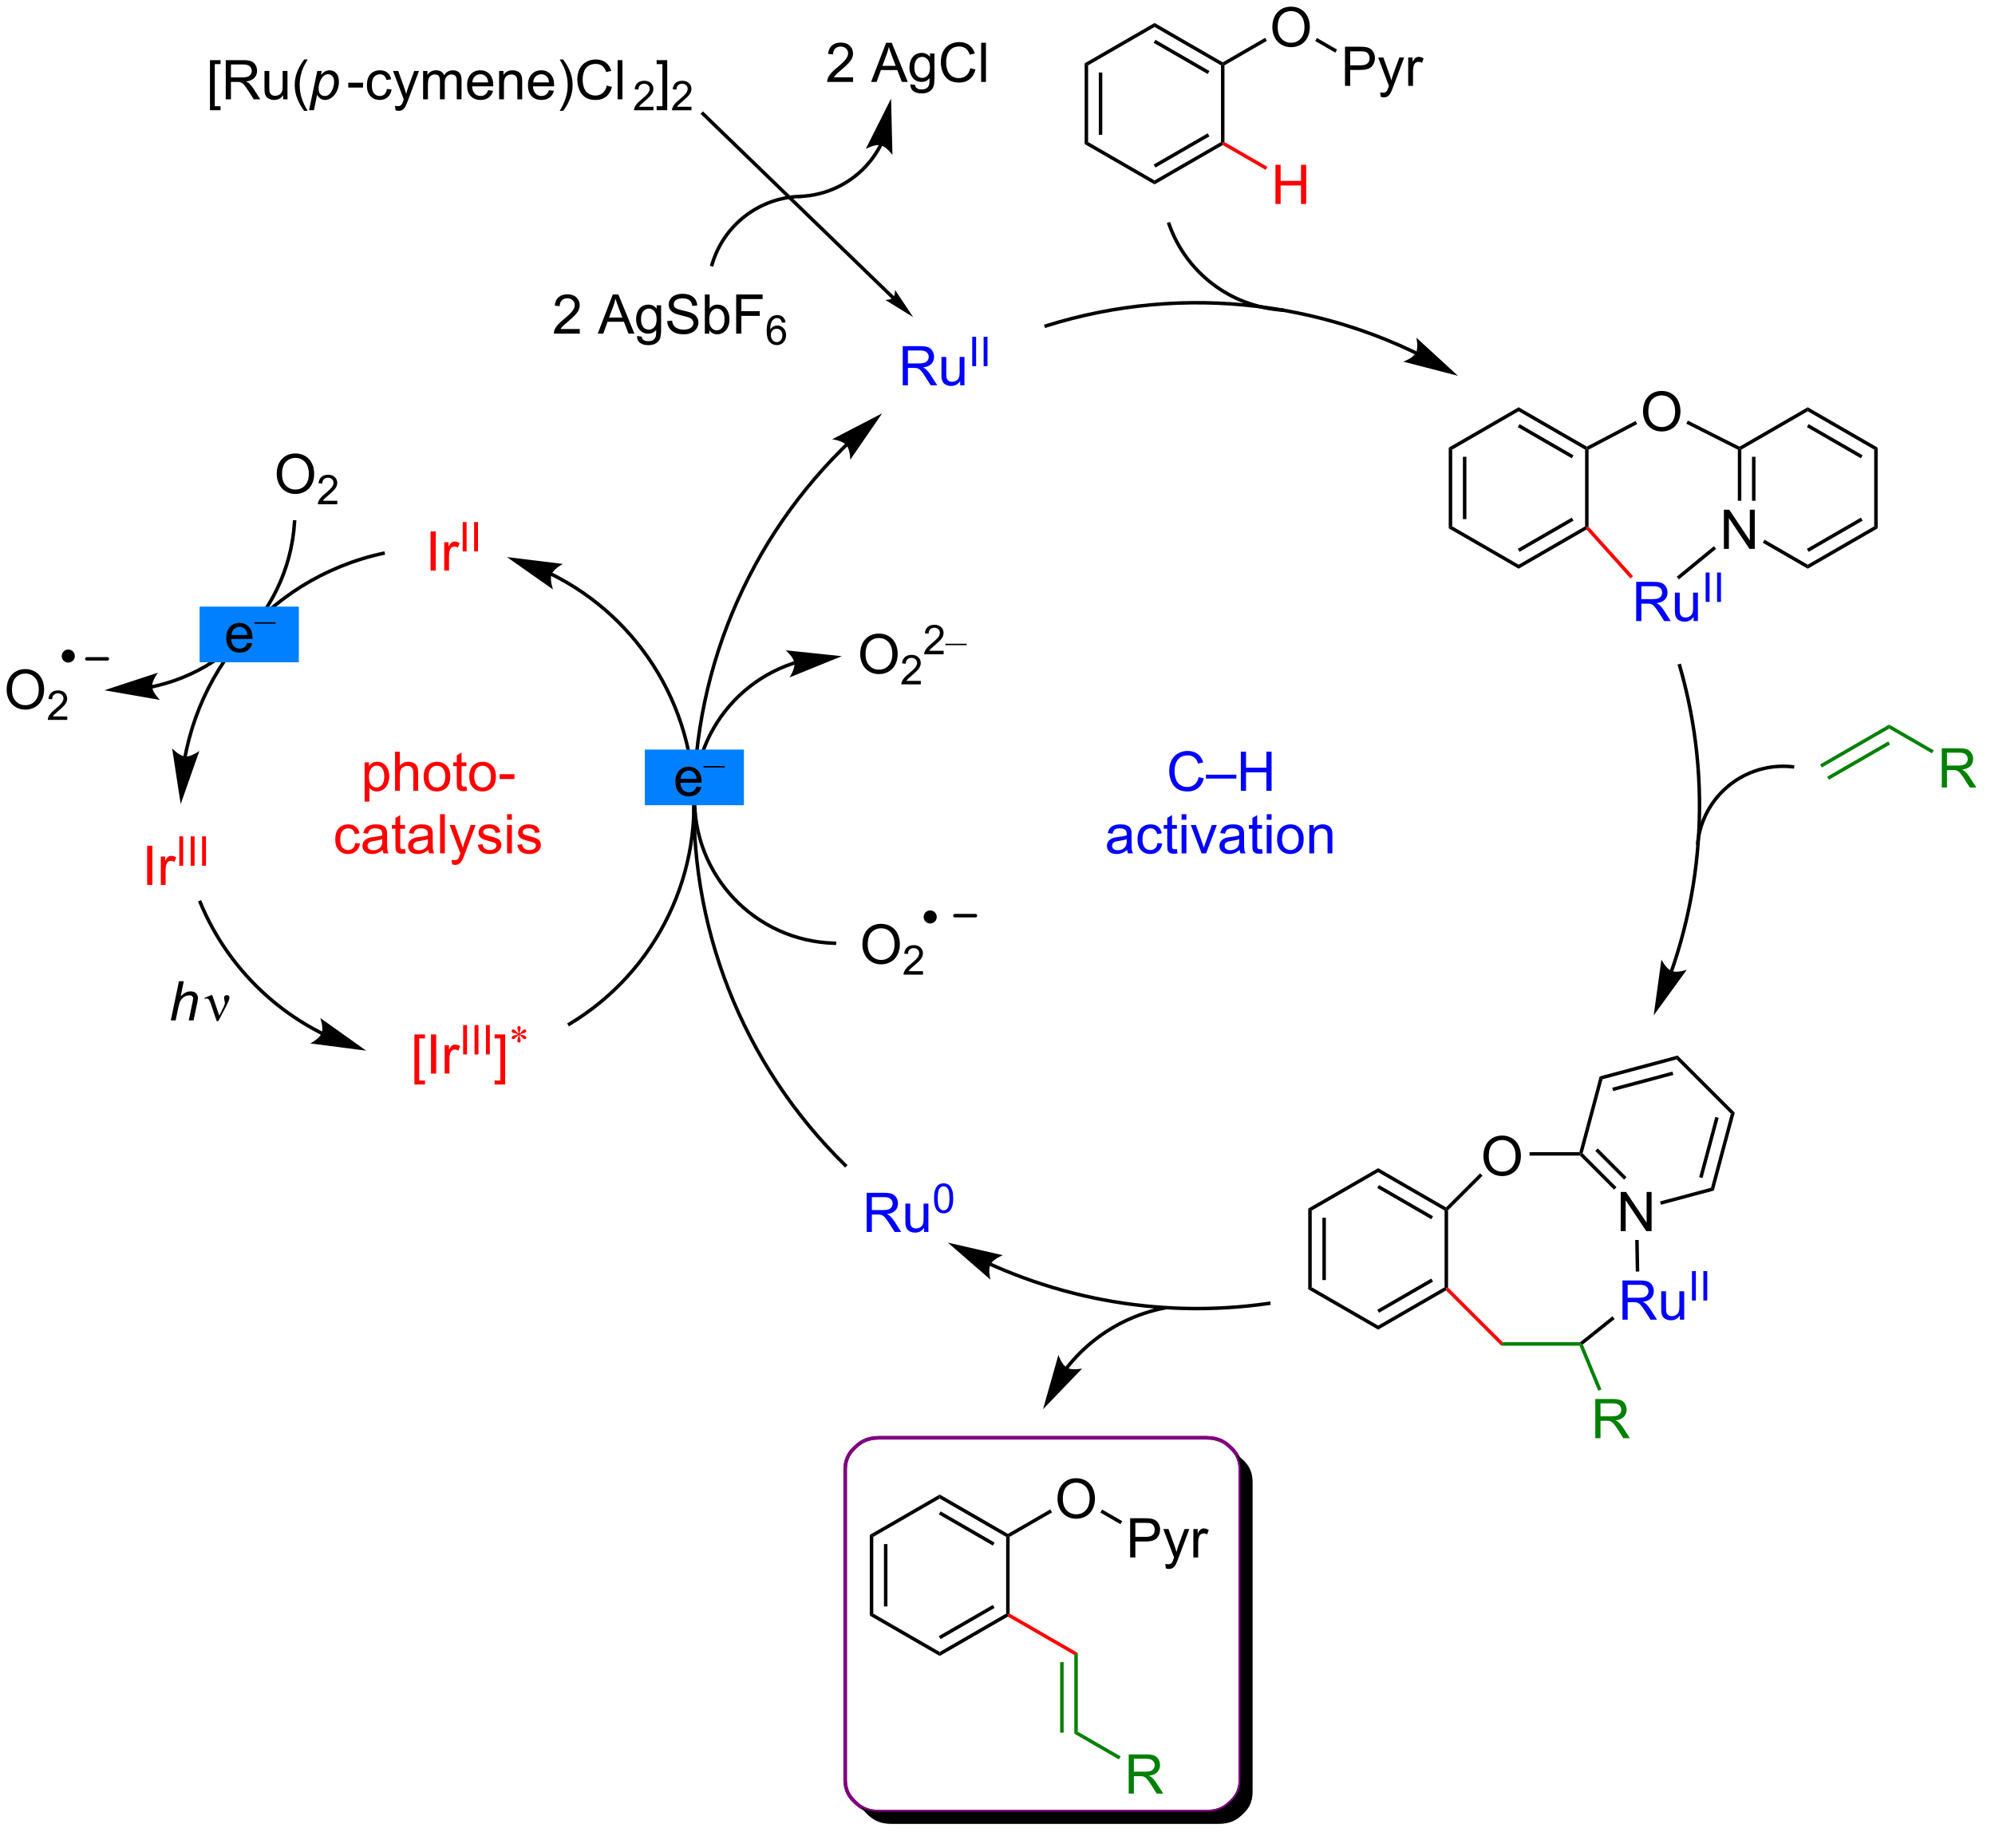 <?xml version="1.0" encoding="UTF-8"?>
<!DOCTYPE svg PUBLIC '-//W3C//DTD SVG 1.0//EN'
          'http://www.w3.org/TR/2001/REC-SVG-20010904/DTD/svg10.dtd'>
<svg stroke-dasharray="none" shape-rendering="auto" xmlns="http://www.w3.org/2000/svg" font-family="'Dialog'" text-rendering="auto" width="800" fill-opacity="1" color-interpolation="auto" color-rendering="auto" preserveAspectRatio="xMidYMid meet" font-size="12px" viewBox="0 0 800 741" fill="black" xmlns:xlink="http://www.w3.org/1999/xlink" stroke="black" image-rendering="auto" stroke-miterlimit="10" stroke-linecap="square" stroke-linejoin="miter" font-style="normal" stroke-width="1" height="741" stroke-dashoffset="0" font-weight="normal" stroke-opacity="1"
><!--Generated by the Batik Graphics2D SVG Generator--><defs id="genericDefs"
  /><g
  ><defs id="defs1"
    ><clipPath clipPathUnits="userSpaceOnUse" id="clipPath1"
      ><path d="M1.032 1.598 L300.974 1.598 L300.974 279.17 L1.032 279.17 L1.032 1.598 Z"
      /></clipPath
      ><clipPath clipPathUnits="userSpaceOnUse" id="clipPath2"
      ><path d="M-0.584 39.481 L-0.584 309.17 L290.071 309.17 L290.071 39.481 Z"
      /></clipPath
      ><clipPath clipPathUnits="userSpaceOnUse" id="clipPath3"
      ><path d="M-0.584 39.481 L-0.584 308.363 L290.046 308.363 L290.046 39.481 Z"
      /></clipPath
    ></defs
    ><g transform="scale(2.667,2.667) translate(-1.032,-1.598) matrix(1.029,0,0,1.029,1.633,-39.012)"
    ><path d="M115.44 136.09 L115.438 136.091 C115.428 136.094 115.417 136.098 115.407 136.101 C115.386 136.108 115.366 136.114 115.345 136.121 C115.263 136.148 115.181 136.175 115.099 136.202 C114.77 136.313 114.446 136.432 114.125 136.558 C111.558 137.567 109.231 139.062 107.261 140.934 C103.319 144.678 100.809 149.925 100.658 155.784 C100.508 161.643 102.746 167.012 106.491 170.954 C110.235 174.896 115.482 177.406 121.341 177.556 L121.596 177.563 L121.61 177.053 L121.355 177.046 C115.631 176.899 110.512 174.446 106.861 170.603 C103.209 166.759 101.022 161.521 101.168 155.798 C101.315 150.074 103.769 144.955 107.612 141.304 C109.534 139.478 111.806 138.018 114.311 137.033 C114.624 136.91 114.941 136.794 115.262 136.686 C115.341 136.659 115.422 136.632 115.502 136.606 C115.522 136.6 115.543 136.593 115.563 136.587 C115.573 136.584 115.583 136.58 115.593 136.577 L115.595 136.576 L115.838 136.499 L115.683 136.013 L115.44 136.09 ZM122.424 135.357 L114.222 134.497 C114.222 134.497 115.37 135.471 115.493 136.337 C115.615 137.203 114.783 138.457 114.783 138.457 Z" stroke="none" clip-path="url(#clipPath3)"
    /></g
    ><g transform="matrix(2.743,0,0,2.743,1.602,-108.294)"
    ><path d="M79.936 123.665 L79.937 123.666 L79.94 123.667 L79.945 123.669 C79.97 123.682 79.996 123.695 80.021 123.707 C80.072 123.733 80.122 123.758 80.173 123.784 C80.274 123.835 80.375 123.886 80.475 123.938 C80.677 124.042 80.877 124.148 81.076 124.256 C81.871 124.686 82.649 125.143 83.407 125.627 C86.439 127.563 89.162 129.921 91.498 132.612 C96.17 137.995 99.301 144.717 100.289 152.086 C102.264 166.823 95.288 181.324 82.54 188.978 L82.322 189.109 L82.585 189.547 L82.803 189.415 C95.725 181.656 102.797 166.957 100.795 152.018 C99.794 144.55 96.621 137.736 91.883 132.278 C89.514 129.549 86.756 127.16 83.682 125.197 C82.913 124.707 82.125 124.243 81.318 123.807 C81.117 123.698 80.914 123.591 80.71 123.485 C80.608 123.432 80.505 123.38 80.403 123.328 C80.352 123.302 80.3 123.277 80.249 123.251 C80.223 123.238 80.198 123.225 80.172 123.213 L80.167 123.21 L80.164 123.209 L80.163 123.208 L79.935 123.095 L79.708 123.552 L79.936 123.665 ZM73.522 120.924 L80.27 125.665 C80.27 125.665 79.741 124.255 80.055 123.439 C80.37 122.622 81.707 121.932 81.707 121.932 Z" stroke="none" clip-path="url(#clipPath3)"
    /></g
    ><g transform="matrix(2.743,0,0,2.743,1.602,-108.294)"
    ><path d="M0.388 140.344 Q0.388 138.917 1.154 138.112 Q1.919 137.304 3.13 137.304 Q3.922 137.304 4.557 137.685 Q5.195 138.062 5.529 138.739 Q5.865 139.417 5.865 140.276 Q5.865 141.148 5.513 141.836 Q5.162 142.523 4.516 142.877 Q3.872 143.232 3.125 143.232 Q2.318 143.232 1.68 142.841 Q1.044 142.448 0.716 141.773 Q0.388 141.096 0.388 140.344 ZM1.169 140.354 Q1.169 141.39 1.724 141.987 Q2.281 142.581 3.122 142.581 Q3.977 142.581 4.529 141.979 Q5.083 141.377 5.083 140.273 Q5.083 139.573 4.846 139.052 Q4.609 138.531 4.154 138.245 Q3.7 137.956 3.133 137.956 Q2.328 137.956 1.747 138.51 Q1.169 139.062 1.169 140.354 Z" stroke="none" clip-path="url(#clipPath3)"
    /></g
    ><g transform="matrix(2.743,0,0,2.743,1.602,-108.294)"
    ><path d="M9.244 144.225 L9.244 144.733 L6.404 144.733 Q6.399 144.541 6.467 144.365 Q6.574 144.076 6.812 143.795 Q7.053 143.514 7.504 143.145 Q8.203 142.571 8.449 142.235 Q8.695 141.899 8.695 141.6 Q8.695 141.287 8.471 141.072 Q8.248 140.856 7.887 140.856 Q7.506 140.856 7.277 141.084 Q7.049 141.313 7.047 141.717 L6.504 141.662 Q6.561 141.055 6.924 140.738 Q7.287 140.42 7.899 140.42 Q8.518 140.42 8.877 140.764 Q9.238 141.106 9.238 141.612 Q9.238 141.869 9.133 142.119 Q9.027 142.367 8.781 142.643 Q8.537 142.918 7.969 143.399 Q7.494 143.797 7.359 143.94 Q7.225 144.082 7.137 144.225 L9.244 144.225 Z" stroke="none" clip-path="url(#clipPath3)"
    /></g
    ><g stroke-width="0.51" transform="matrix(2.743,0,0,2.743,1.602,-108.294)" stroke-linejoin="round" stroke-linecap="round"
    ><path fill="none" d="M12.111 135.808 L15.111 135.808" clip-path="url(#clipPath3)"
    /></g
    ><g transform="matrix(2.743,0,0,2.743,1.602,-108.294)"
    ><path d="M9.398 136.1 C9.011 136.1 8.697 135.786 8.697 135.399 C8.697 135.012 9.011 134.698 9.398 134.698 C9.785 134.698 10.099 135.012 10.099 135.399 C10.099 135.786 9.785 136.1 9.398 136.1" stroke="none" clip-path="url(#clipPath3)"
    /></g
    ><g stroke-width="0.51" transform="matrix(2.743,0,0,2.743,1.602,-108.294)" stroke-linejoin="round" stroke-linecap="round"
    ><path fill="none" d="M9.398 136.1 C9.011 136.1 8.697 135.786 8.697 135.399 C8.697 135.012 9.011 134.698 9.398 134.698 C9.785 134.698 10.099 135.012 10.099 135.399 C10.099 135.786 9.785 136.1 9.398 136.1" clip-path="url(#clipPath3)"
    /></g
    ><g transform="matrix(2.743,0,0,2.743,1.602,-108.294)"
    ><path d="M144.115 224.56 L144.116 224.56 L144.123 224.563 L144.133 224.568 C144.148 224.575 144.162 224.581 144.177 224.588 C144.235 224.614 144.293 224.64 144.351 224.666 C144.468 224.718 144.584 224.769 144.701 224.82 C145.167 225.025 145.635 225.225 146.105 225.42 C147.045 225.81 147.991 226.18 148.945 226.53 C152.759 227.931 156.675 229.012 160.653 229.765 C168.61 231.272 176.815 231.47 184.94 230.295 L185.192 230.258 L185.119 229.754 L184.866 229.79 C176.798 230.957 168.649 230.761 160.748 229.264 C156.797 228.516 152.908 227.442 149.121 226.051 C148.174 225.704 147.233 225.336 146.3 224.949 C145.833 224.755 145.369 224.557 144.906 224.353 C144.79 224.302 144.674 224.251 144.559 224.2 C144.501 224.174 144.443 224.148 144.386 224.122 C144.371 224.116 144.357 224.109 144.342 224.103 L144.331 224.098 L144.326 224.095 L144.326 224.095 L144.093 223.99 L143.882 224.454 L144.115 224.56 ZM137.981 221.156 L144.206 226.564 C144.206 226.564 143.825 225.108 144.221 224.328 C144.618 223.548 146.019 222.998 146.019 222.998 Z" stroke="none" clip-path="url(#clipPath3)"
    /></g
    ><g transform="matrix(2.743,0,0,2.743,1.602,-108.294)"
    ><path d="M122.962 104.356 L122.962 104.356 L122.956 104.362 L122.945 104.373 C122.937 104.38 122.93 104.387 122.923 104.394 C122.908 104.409 122.893 104.422 122.879 104.437 C122.82 104.494 122.762 104.551 122.703 104.608 C122.587 104.722 122.471 104.837 122.355 104.952 C120.502 106.795 118.756 108.727 117.12 110.741 C113.847 114.768 111.018 119.119 108.67 123.717 C103.975 132.912 101.209 143.092 100.689 153.635 C100.169 164.179 101.92 174.581 105.687 184.193 C109.454 193.806 115.238 202.628 122.784 210.01 L122.966 210.189 L123.323 209.824 L123.141 209.646 C115.647 202.314 109.903 193.553 106.162 184.008 C102.421 174.462 100.682 164.131 101.199 153.66 C101.715 143.189 104.462 133.08 109.124 123.949 C111.456 119.383 114.266 115.062 117.515 111.063 C119.14 109.063 120.875 107.143 122.715 105.314 C122.83 105.2 122.945 105.086 123.061 104.972 C123.119 104.915 123.177 104.859 123.235 104.802 C123.249 104.788 123.264 104.774 123.278 104.76 C123.286 104.753 123.293 104.746 123.3 104.738 L123.311 104.728 L123.316 104.723 L123.317 104.722 L123.5 104.545 L123.146 104.178 L122.962 104.356 ZM128.384 99.907 L121.064 103.704 C121.064 103.704 122.558 103.885 123.137 104.541 C123.717 105.197 123.712 106.702 123.712 106.702 Z" stroke="none" clip-path="url(#clipPath3)"
    /></g
    ><g fill="purple" stroke-width="0.51" transform="matrix(2.743,0,0,2.743,1.602,-108.294)" stroke="purple"
    ><path fill="none" d="M151.861 249.688 L175.749 249.688 C177.702 249.688 178.594 250.42 179.285 251.073 C179.975 251.727 180.749 252.571 180.749 254.419 L180.749 299.623 C180.749 301.471 179.975 302.315 179.285 302.968 C178.594 303.622 177.702 304.354 175.749 304.354 L127.973 304.354 C126.02 304.354 125.127 303.622 124.437 302.968 C123.747 302.315 122.973 301.471 122.973 299.623 L122.973 254.419 C122.973 252.571 123.747 251.727 124.437 251.073 C125.127 250.42 126.02 249.688 127.973 249.688 Z" clip-path="url(#clipPath3)"
    /></g
    ><g fill="purple" stroke-width="0.51" transform="matrix(2.743,0,0,2.743,1.602,-108.294)" stroke="purple"
    ><path fill="none" d="M151.861 249.688 L175.749 249.688 C177.702 249.688 178.594 250.42 179.285 251.073 C179.975 251.727 180.749 252.571 180.749 254.419 L180.749 299.623 C180.749 301.471 179.975 302.315 179.285 302.968 C178.594 303.622 177.702 304.354 175.749 304.354 L127.973 304.354 C126.02 304.354 125.127 303.622 124.437 302.968 C123.747 302.315 122.973 301.471 122.973 299.623 L122.973 254.419 C122.973 252.571 123.747 251.727 124.437 251.073 C125.127 250.42 126.02 249.688 127.973 249.688 Z" clip-path="url(#clipPath3)"
    /></g
    ><g transform="matrix(2.743,0,0,2.743,1.602,-108.294)"
    ><path d="M180.194 252.153 C180.517 252.696 180.749 253.407 180.749 254.419 L180.749 299.623 C180.749 301.471 179.975 302.315 179.285 302.968 C178.594 303.622 177.702 304.354 175.749 304.354 L127.973 304.354 C126.731 304.354 125.918 304.058 125.314 303.675 L125.314 303.675 C125.581 304.124 125.91 304.459 126.223 304.754 C126.913 305.407 127.806 306.14 129.758 306.14 L177.535 306.14 C179.487 306.14 180.38 305.407 181.07 304.754 C181.761 304.101 182.535 303.256 182.535 301.409 L182.535 256.204 C182.535 254.357 181.761 253.512 181.07 252.859 C180.819 252.621 180.541 252.373 180.194 252.153 ZM3848.761 7101.749 C3792.353 7101.749 3766.569 7121.769 3746.626 7139.623 C3726.683 7157.476 3704.32 7180.559 3704.32 7231.057 L3704.32 8466.632 C3704.32 8517.13 3726.683 8540.213 3746.626 8558.066 C3766.569 8575.92 3792.353 8595.94 3848.761 8595.94 L5228.936 8595.94 C5285.344 8595.94 5311.129 8575.92 5331.072 8558.066 C5351.015 8540.213 5373.378 8517.13 5373.378 8466.632 L5373.378 7231.057 C5373.378 7180.559 5351.015 7157.476 5331.072 7139.623 C5311.129 7121.769 5285.344 7101.749 5228.936 7101.749 Z" stroke="none" clip-path="url(#clipPath3)"
    /></g
    ><g fill="rgb(0,128,255)" transform="matrix(2.743,0,0,2.743,1.602,-108.294)" stroke="rgb(0,128,255)"
    ><path d="M93.956 149.351 L107.903 149.351 L107.903 156.944 L93.956 156.944 Z" stroke="none" clip-path="url(#clipPath3)"
    /></g
    ><g fill="rgb(0,128,255)" stroke-width="0.51" transform="matrix(2.743,0,0,2.743,1.602,-108.294)" stroke="rgb(0,128,255)"
    ><path fill="none" d="M93.956 149.351 L107.903 149.351 L107.903 156.944 L93.956 156.944 Z" clip-path="url(#clipPath3)"
    /></g
    ><g fill="rgb(0,128,255)" stroke-width="0.51" transform="matrix(2.743,0,0,2.743,1.602,-108.294)" stroke="rgb(0,128,255)"
    ><path fill="none" d="M93.956 149.351 L107.903 149.351 L107.903 156.944 L93.956 156.944 Z" clip-path="url(#clipPath3)"
    /></g
    ><g transform="matrix(2.743,0,0,2.743,1.602,-108.294)"
    ><path d="M101.228 154.479 L101.955 154.567 Q101.783 155.206 101.317 155.557 Q100.853 155.909 100.132 155.909 Q99.221 155.909 98.687 155.349 Q98.155 154.786 98.155 153.776 Q98.155 152.729 98.694 152.151 Q99.234 151.573 100.093 151.573 Q100.924 151.573 101.45 152.14 Q101.978 152.706 101.978 153.732 Q101.978 153.794 101.976 153.919 L98.882 153.919 Q98.921 154.604 99.267 154.969 Q99.616 155.331 100.135 155.331 Q100.523 155.331 100.796 155.127 Q101.069 154.924 101.228 154.479 ZM98.921 153.341 L101.236 153.341 Q101.189 152.817 100.971 152.557 Q100.635 152.151 100.101 152.151 Q99.616 152.151 99.286 152.476 Q98.955 152.799 98.921 153.341 Z" stroke="none" clip-path="url(#clipPath3)"
    /></g
    ><g transform="matrix(2.743,0,0,2.743,1.602,-108.294)"
    ><path d="M105.361 151.687 L102.258 151.687 L102.258 151.474 L105.361 151.474 L105.361 151.687 Z" stroke="none" clip-path="url(#clipPath3)"
    /></g
    ><g stroke-width="0.51" transform="matrix(2.743,0,0,2.743,1.602,-108.294)" stroke-linejoin="round" stroke-linecap="round"
    ><path fill="none" d="M139.016 173.351 L142.016 173.351" clip-path="url(#clipPath3)"
    /></g
    ><g transform="matrix(2.743,0,0,2.743,1.602,-108.294)"
    ><path d="M135.402 174.243 C135.015 174.243 134.701 173.929 134.701 173.542 C134.701 173.155 135.015 172.841 135.402 172.841 C135.789 172.841 136.103 173.155 136.103 173.542 C136.103 173.929 135.789 174.243 135.402 174.243" stroke="none" clip-path="url(#clipPath3)"
    /></g
    ><g stroke-width="0.51" transform="matrix(2.743,0,0,2.743,1.602,-108.294)" stroke-linejoin="round" stroke-linecap="round"
    ><path fill="none" d="M135.402 174.243 C135.015 174.243 134.701 173.929 134.701 173.542 C134.701 173.155 135.015 172.841 135.402 172.841 C135.789 172.841 136.103 173.155 136.103 173.542 C136.103 173.929 135.789 174.243 135.402 174.243" clip-path="url(#clipPath3)"
    /></g
    ><g fill="blue" transform="matrix(2.743,0,0,2.743,1.602,-108.294)" stroke="blue"
    ><path d="M131.389 95.815 L131.389 90.089 L133.928 90.089 Q134.694 90.089 135.092 90.242 Q135.491 90.396 135.728 90.787 Q135.967 91.177 135.967 91.651 Q135.967 92.26 135.571 92.68 Q135.178 93.097 134.353 93.208 Q134.655 93.354 134.811 93.495 Q135.142 93.8 135.439 94.255 L136.436 95.815 L135.483 95.815 L134.725 94.623 Q134.392 94.107 134.176 93.833 Q133.962 93.56 133.793 93.451 Q133.624 93.341 133.446 93.3 Q133.319 93.271 133.024 93.271 L132.147 93.271 L132.147 95.815 L131.389 95.815 ZM132.147 92.615 L133.774 92.615 Q134.295 92.615 134.587 92.508 Q134.881 92.401 135.032 92.164 Q135.186 91.927 135.186 91.651 Q135.186 91.245 134.889 90.984 Q134.595 90.722 133.959 90.722 L132.147 90.722 L132.147 92.615 ZM139.784 95.815 L139.784 95.206 Q139.299 95.909 138.466 95.909 Q138.099 95.909 137.781 95.768 Q137.463 95.628 137.307 95.414 Q137.153 95.201 137.091 94.893 Q137.049 94.685 137.049 94.237 L137.049 91.667 L137.752 91.667 L137.752 93.966 Q137.752 94.518 137.794 94.708 Q137.862 94.987 138.075 95.146 Q138.291 95.302 138.607 95.302 Q138.924 95.302 139.2 95.141 Q139.479 94.979 139.594 94.701 Q139.708 94.419 139.708 93.888 L139.708 91.667 L140.411 91.667 L140.411 95.815 L139.784 95.815 Z" stroke="none" clip-path="url(#clipPath3)"
    /></g
    ><g fill="blue" transform="matrix(2.743,0,0,2.743,1.602,-108.294)" stroke="blue"
    ><path d="M141.546 93.015 L141.546 88.72 L142.114 88.72 L142.114 93.015 L141.546 93.015 ZM143.213 93.015 L143.213 88.72 L143.781 88.72 L143.781 93.015 L143.213 93.015 Z" stroke="none" clip-path="url(#clipPath3)"
    /></g
    ><g transform="matrix(2.743,0,0,2.743,1.602,-108.294)"
    ><path d="M206.514 90.849 L206.513 90.849 L206.51 90.847 L206.506 90.845 L206.5 90.842 L206.486 90.835 C206.448 90.817 206.412 90.8 206.375 90.782 C206.301 90.746 206.227 90.711 206.152 90.675 C206.004 90.605 205.856 90.534 205.707 90.465 C203.329 89.35 200.903 88.367 198.437 87.516 C193.506 85.816 188.422 84.648 183.271 84.023 C172.97 82.773 162.405 83.696 152.28 86.875 L152.036 86.952 L152.19 87.438 L152.433 87.362 C162.489 84.204 172.98 83.289 183.209 84.53 C188.324 85.151 193.374 86.311 198.271 87.999 C200.719 88.843 203.13 89.82 205.49 90.927 C205.638 90.996 205.785 91.066 205.933 91.136 C206.006 91.171 206.08 91.206 206.153 91.242 C206.19 91.259 206.227 91.277 206.263 91.295 L206.277 91.301 L206.284 91.305 L206.288 91.307 L206.289 91.307 L206.289 91.307 L206.518 91.42 L206.743 90.962 L206.514 90.849 ZM212.548 94.422 L206.476 88.842 C206.476 88.842 206.817 90.308 206.399 91.077 C205.981 91.846 204.565 92.356 204.565 92.356 Z" stroke="none" clip-path="url(#clipPath3)"
    /></g
    ><g transform="matrix(2.743,0,0,2.743,1.602,-108.294)"
    ><path d="M155.578 239.607 L155.582 239.602 L155.589 239.593 L155.604 239.575 C155.613 239.563 155.623 239.55 155.632 239.539 C155.651 239.514 155.671 239.49 155.69 239.466 C155.767 239.37 155.845 239.274 155.923 239.179 C156.238 238.797 156.563 238.427 156.9 238.067 C157.573 237.347 158.29 236.67 159.045 236.04 C162.067 233.521 165.714 231.749 169.698 230.966 L169.949 230.917 L169.851 230.416 L169.601 230.465 C165.532 231.265 161.807 233.074 158.719 235.648 C157.947 236.292 157.215 236.983 156.527 237.718 C156.184 238.086 155.851 238.465 155.53 238.854 C155.45 238.951 155.37 239.049 155.291 239.148 C155.271 239.172 155.252 239.197 155.232 239.222 C155.222 239.234 155.213 239.246 155.203 239.259 L155.188 239.277 L155.181 239.286 L155.177 239.291 L155.019 239.492 L155.42 239.807 L155.578 239.607 ZM151.9 245.513 L157.615 239.568 C157.615 239.568 156.141 239.876 155.382 239.441 C154.623 239.006 154.145 237.579 154.145 237.579 Z" stroke="none" clip-path="url(#clipPath3)"
    /></g
    ><g transform="matrix(2.743,0,0,2.743,1.602,-108.294)"
    ><path d="M125.173 135.149 Q125.173 133.722 125.938 132.917 Q126.704 132.11 127.915 132.11 Q128.707 132.11 129.342 132.49 Q129.98 132.867 130.313 133.544 Q130.649 134.222 130.649 135.081 Q130.649 135.953 130.298 136.641 Q129.946 137.328 129.3 137.683 Q128.657 138.037 127.91 138.037 Q127.102 138.037 126.464 137.646 Q125.829 137.253 125.501 136.578 Q125.173 135.901 125.173 135.149 ZM125.954 135.159 Q125.954 136.196 126.509 136.792 Q127.066 137.386 127.907 137.386 Q128.761 137.386 129.313 136.784 Q129.868 136.183 129.868 135.078 Q129.868 134.378 129.631 133.857 Q129.394 133.336 128.938 133.05 Q128.485 132.761 127.917 132.761 Q127.113 132.761 126.532 133.315 Q125.954 133.867 125.954 135.159 Z" stroke="none" clip-path="url(#clipPath3)"
    /></g
    ><g transform="matrix(2.743,0,0,2.743,1.602,-108.294)"
    ><path d="M134.029 139.03 L134.029 139.538 L131.189 139.538 Q131.183 139.346 131.251 139.171 Q131.359 138.881 131.597 138.6 Q131.837 138.319 132.288 137.95 Q132.988 137.376 133.234 137.04 Q133.48 136.704 133.48 136.405 Q133.48 136.092 133.255 135.877 Q133.033 135.661 132.671 135.661 Q132.29 135.661 132.062 135.889 Q131.833 136.118 131.831 136.522 L131.288 136.467 Q131.345 135.86 131.708 135.544 Q132.072 135.225 132.683 135.225 Q133.302 135.225 133.661 135.569 Q134.023 135.911 134.023 136.417 Q134.023 136.674 133.917 136.924 Q133.812 137.173 133.566 137.448 Q133.322 137.723 132.753 138.204 Q132.279 138.602 132.144 138.745 Q132.009 138.887 131.921 139.03 L134.029 139.03 Z" stroke="none" clip-path="url(#clipPath3)"
    /></g
    ><g transform="matrix(2.743,0,0,2.743,1.602,-108.294)"
    ><path d="M137.366 134.63 L137.366 135.138 L134.526 135.138 Q134.52 134.946 134.588 134.77 Q134.696 134.481 134.934 134.2 Q135.174 133.919 135.625 133.55 Q136.325 132.976 136.571 132.64 Q136.817 132.304 136.817 132.005 Q136.817 131.692 136.592 131.477 Q136.369 131.261 136.008 131.261 Q135.627 131.261 135.399 131.489 Q135.17 131.718 135.168 132.122 L134.625 132.067 Q134.682 131.46 135.045 131.144 Q135.409 130.825 136.02 130.825 Q136.639 130.825 136.998 131.169 Q137.36 131.511 137.36 132.017 Q137.36 132.274 137.254 132.524 Q137.149 132.773 136.903 133.048 Q136.659 133.323 136.09 133.804 Q135.616 134.202 135.481 134.345 Q135.346 134.487 135.258 134.63 L137.366 134.63 Z" stroke="none" clip-path="url(#clipPath3)"
    /></g
    ><g transform="matrix(2.743,0,0,2.743,1.602,-108.294)"
    ><path d="M140.732 133.81 L137.628 133.81 L137.628 133.597 L140.732 133.597 L140.732 133.81 Z" stroke="none" clip-path="url(#clipPath3)"
    /></g
    ><g transform="matrix(2.743,0,0,2.743,1.602,-108.294)"
    ><path d="M125.492 177.587 Q125.492 176.16 126.258 175.355 Q127.023 174.548 128.234 174.548 Q129.026 174.548 129.661 174.928 Q130.299 175.306 130.633 175.983 Q130.969 176.66 130.969 177.519 Q130.969 178.392 130.617 179.079 Q130.266 179.767 129.62 180.121 Q128.977 180.475 128.229 180.475 Q127.422 180.475 126.784 180.084 Q126.148 179.691 125.82 179.017 Q125.492 178.339 125.492 177.587 ZM126.273 177.597 Q126.273 178.634 126.828 179.23 Q127.385 179.824 128.227 179.824 Q129.081 179.824 129.633 179.222 Q130.188 178.621 130.188 177.517 Q130.188 176.816 129.951 176.295 Q129.714 175.774 129.258 175.488 Q128.805 175.199 128.237 175.199 Q127.432 175.199 126.852 175.754 Q126.273 176.306 126.273 177.597 Z" stroke="none" clip-path="url(#clipPath3)"
    /></g
    ><g transform="matrix(2.743,0,0,2.743,1.602,-108.294)"
    ><path d="M134.348 181.468 L134.348 181.976 L131.508 181.976 Q131.503 181.785 131.571 181.609 Q131.679 181.32 131.917 181.038 Q132.157 180.757 132.608 180.388 Q133.307 179.814 133.554 179.478 Q133.8 179.142 133.8 178.843 Q133.8 178.531 133.575 178.316 Q133.352 178.099 132.991 178.099 Q132.61 178.099 132.382 178.327 Q132.153 178.556 132.151 178.96 L131.608 178.906 Q131.665 178.298 132.028 177.982 Q132.391 177.663 133.003 177.663 Q133.622 177.663 133.981 178.007 Q134.343 178.349 134.343 178.855 Q134.343 179.113 134.237 179.363 Q134.132 179.611 133.886 179.886 Q133.641 180.161 133.073 180.642 Q132.598 181.04 132.464 181.183 Q132.329 181.326 132.241 181.468 L134.348 181.468 Z" stroke="none" clip-path="url(#clipPath3)"
    /></g
    ><g fill="blue" transform="matrix(2.743,0,0,2.743,1.602,-108.294)" stroke="blue"
    ><path d="M126.117 219.6 L126.117 213.874 L128.656 213.874 Q129.422 213.874 129.82 214.027 Q130.219 214.181 130.456 214.571 Q130.695 214.962 130.695 215.436 Q130.695 216.045 130.299 216.465 Q129.906 216.881 129.081 216.993 Q129.383 217.139 129.539 217.28 Q129.87 217.584 130.167 218.04 L131.164 219.6 L130.211 219.6 L129.453 218.407 Q129.12 217.892 128.904 217.618 Q128.69 217.345 128.521 217.236 Q128.352 217.126 128.174 217.084 Q128.047 217.056 127.753 217.056 L126.875 217.056 L126.875 219.6 L126.117 219.6 ZM126.875 216.4 L128.503 216.4 Q129.024 216.4 129.315 216.293 Q129.609 216.186 129.76 215.949 Q129.914 215.712 129.914 215.436 Q129.914 215.03 129.617 214.769 Q129.323 214.506 128.688 214.506 L126.875 214.506 L126.875 216.4 ZM134.512 219.6 L134.512 218.991 Q134.027 219.694 133.194 219.694 Q132.827 219.694 132.509 219.553 Q132.191 219.413 132.035 219.199 Q131.881 218.986 131.819 218.678 Q131.777 218.47 131.777 218.022 L131.777 215.452 L132.481 215.452 L132.481 217.751 Q132.481 218.303 132.522 218.493 Q132.59 218.772 132.803 218.931 Q133.019 219.087 133.335 219.087 Q133.652 219.087 133.928 218.926 Q134.207 218.764 134.322 218.486 Q134.436 218.204 134.436 217.673 L134.436 215.452 L135.139 215.452 L135.139 219.6 L134.512 219.6 Z" stroke="none" clip-path="url(#clipPath3)"
    /></g
    ><g fill="blue" transform="matrix(2.743,0,0,2.743,1.602,-108.294)" stroke="blue"
    ><path d="M135.964 214.681 Q135.964 213.919 136.12 213.456 Q136.276 212.992 136.585 212.739 Q136.895 212.488 137.364 212.488 Q137.71 212.488 137.969 212.626 Q138.231 212.765 138.401 213.029 Q138.571 213.29 138.667 213.667 Q138.764 214.042 138.764 214.681 Q138.764 215.437 138.608 215.902 Q138.454 216.367 138.143 216.62 Q137.835 216.874 137.364 216.874 Q136.743 216.874 136.387 216.427 Q135.964 215.892 135.964 214.681 ZM136.505 214.681 Q136.505 215.739 136.753 216.089 Q137.001 216.439 137.364 216.439 Q137.727 216.439 137.973 216.087 Q138.221 215.736 138.221 214.681 Q138.221 213.62 137.973 213.273 Q137.727 212.923 137.358 212.923 Q136.995 212.923 136.778 213.232 Q136.505 213.624 136.505 214.681 Z" stroke="none" clip-path="url(#clipPath3)"
    /></g
    ><g transform="matrix(2.743,0,0,2.743,1.602,-108.294)"
    ><path d="M21.698 140.142 L21.701 140.142 L21.705 140.141 L21.715 140.139 C21.741 140.133 21.767 140.127 21.794 140.122 C22.005 140.077 22.215 140.029 22.425 139.979 C23.265 139.779 24.093 139.538 24.909 139.257 C28.169 138.134 31.21 136.374 33.842 134.045 C36.473 131.715 38.589 128.91 40.1 125.81 C41.611 122.71 42.517 119.316 42.731 115.808 L42.746 115.553 L42.237 115.522 L42.221 115.777 C42.012 119.218 41.123 122.547 39.641 125.587 C38.16 128.626 36.085 131.377 33.504 133.662 C30.922 135.948 27.94 137.673 24.742 138.775 C23.944 139.05 23.13 139.286 22.307 139.483 C22.101 139.532 21.895 139.579 21.688 139.623 C21.662 139.628 21.636 139.634 21.61 139.639 L21.6 139.641 L21.596 139.642 L21.592 139.643 L21.343 139.696 L21.448 140.195 L21.698 140.142 ZM14.676 140.399 L22.8 141.814 C22.8 141.814 21.721 140.764 21.658 139.892 C21.594 139.019 22.51 137.824 22.51 137.824 Z" stroke="none" clip-path="url(#clipPath3)"
    /></g
    ><g transform="matrix(2.743,0,0,2.743,1.602,-108.294)"
    ><path d="M46.557 190.312 L46.555 190.312 L46.542 190.305 C46.503 190.285 46.464 190.265 46.425 190.246 C46.348 190.206 46.27 190.166 46.193 190.126 C45.884 189.966 45.578 189.802 45.274 189.633 C42.844 188.286 40.578 186.673 38.518 184.832 C34.398 181.151 31.096 176.553 28.926 171.319 L28.828 171.083 L28.357 171.278 L28.454 171.514 C30.654 176.819 34.001 181.48 38.179 185.213 C40.267 187.079 42.563 188.713 45.027 190.079 C45.335 190.25 45.645 190.417 45.958 190.579 C46.037 190.62 46.115 190.66 46.194 190.7 C46.233 190.72 46.272 190.74 46.312 190.76 L46.326 190.768 L46.329 190.769 L46.557 190.883 L46.785 190.427 L46.557 190.312 ZM52.952 193.095 L46.236 188.311 C46.236 188.311 46.755 189.723 46.436 190.538 C46.116 191.352 44.774 192.034 44.774 192.034 Z" stroke="none" clip-path="url(#clipPath3)"
    /></g
    ><g fill="red" transform="matrix(2.743,0,0,2.743,1.602,-108.294)" stroke="red"
    ><path d="M20.928 168.857 L20.928 163.131 L21.686 163.131 L21.686 168.857 L20.928 168.857 ZM22.924 168.857 L22.924 164.709 L23.557 164.709 L23.557 165.336 Q23.799 164.896 24.002 164.756 Q24.208 164.615 24.455 164.615 Q24.809 164.615 25.176 164.841 L24.934 165.493 Q24.676 165.341 24.419 165.341 Q24.189 165.341 24.005 165.48 Q23.822 165.618 23.744 165.865 Q23.627 166.24 23.627 166.685 L23.627 168.857 L22.924 168.857 Z" stroke="none" clip-path="url(#clipPath3)"
    /></g
    ><g fill="red" transform="matrix(2.743,0,0,2.743,1.602,-108.294)" stroke="red"
    ><path d="M25.628 166.057 L25.628 161.762 L26.196 161.762 L26.196 166.057 L25.628 166.057 ZM27.294 166.057 L27.294 161.762 L27.863 161.762 L27.863 166.057 L27.294 166.057 ZM28.962 166.057 L28.962 161.762 L29.53 161.762 L29.53 166.057 L28.962 166.057 Z" stroke="none" clip-path="url(#clipPath3)"
    /></g
    ><g fill="red" transform="matrix(2.743,0,0,2.743,1.602,-108.294)" stroke="red"
    ><path d="M62.361 122.902 L62.361 117.176 L63.119 117.176 L63.119 122.902 L62.361 122.902 ZM64.357 122.902 L64.357 118.754 L64.99 118.754 L64.99 119.382 Q65.232 118.942 65.435 118.801 Q65.641 118.66 65.888 118.66 Q66.243 118.66 66.61 118.887 L66.368 119.538 Q66.11 119.387 65.852 119.387 Q65.623 119.387 65.438 119.525 Q65.256 119.663 65.177 119.91 Q65.06 120.285 65.06 120.731 L65.06 122.902 L64.357 122.902 Z" stroke="none" clip-path="url(#clipPath3)"
    /></g
    ><g fill="red" transform="matrix(2.743,0,0,2.743,1.602,-108.294)" stroke="red"
    ><path d="M67.061 120.102 L67.061 115.808 L67.629 115.808 L67.629 120.102 L67.061 120.102 ZM68.728 120.102 L68.728 115.808 L69.296 115.808 L69.296 120.102 L68.728 120.102 Z" stroke="none" clip-path="url(#clipPath3)"
    /></g
    ><g transform="matrix(2.743,0,0,2.743,1.602,-108.294)"
    ><path d="M26.73 150.129 L26.73 150.128 L26.731 150.126 L26.732 150.12 L26.734 150.108 C26.74 150.076 26.747 150.043 26.753 150.011 C26.765 149.945 26.778 149.88 26.791 149.815 C26.843 149.553 26.897 149.294 26.954 149.035 C27.067 148.517 27.192 148.002 27.328 147.492 C27.598 146.471 27.912 145.466 28.265 144.479 C29.681 140.532 31.746 136.876 34.348 133.652 C39.55 127.206 46.895 122.486 55.47 120.632 L55.72 120.578 L55.612 120.08 L55.362 120.134 C46.673 122.012 39.226 126.794 33.95 133.332 C31.313 136.6 29.219 140.307 27.785 144.308 C27.426 145.308 27.109 146.327 26.834 147.361 C26.697 147.879 26.571 148.4 26.455 148.925 C26.398 149.188 26.343 149.452 26.29 149.716 C26.277 149.782 26.264 149.848 26.252 149.914 C26.245 149.947 26.239 149.98 26.233 150.013 L26.23 150.026 L26.229 150.032 L26.229 150.034 L26.229 150.035 L26.182 150.285 L26.683 150.38 L26.73 150.129 ZM25.83 157.049 L28.564 149.269 C28.564 149.269 27.351 150.161 26.48 150.08 C25.608 149.998 24.581 148.898 24.581 148.898 Z" stroke="none" clip-path="url(#clipPath3)"
    /></g
    ><g transform="matrix(2.743,0,0,2.743,1.602,-108.294)"
    ><path d="M39.869 108.815 Q39.869 107.388 40.635 106.583 Q41.4 105.776 42.611 105.776 Q43.403 105.776 44.038 106.156 Q44.676 106.533 45.01 107.21 Q45.346 107.888 45.346 108.747 Q45.346 109.619 44.994 110.307 Q44.643 110.994 43.997 111.349 Q43.353 111.703 42.606 111.703 Q41.799 111.703 41.161 111.312 Q40.525 110.919 40.197 110.244 Q39.869 109.567 39.869 108.815 ZM40.65 108.825 Q40.65 109.862 41.205 110.458 Q41.762 111.052 42.603 111.052 Q43.458 111.052 44.01 110.45 Q44.564 109.849 44.564 108.744 Q44.564 108.044 44.328 107.523 Q44.09 107.002 43.635 106.716 Q43.182 106.427 42.614 106.427 Q41.809 106.427 41.228 106.981 Q40.65 107.533 40.65 108.825 Z" stroke="none" clip-path="url(#clipPath3)"
    /></g
    ><g transform="matrix(2.743,0,0,2.743,1.602,-108.294)"
    ><path d="M48.725 112.696 L48.725 113.204 L45.885 113.204 Q45.88 113.012 45.948 112.837 Q46.055 112.547 46.294 112.266 Q46.534 111.985 46.985 111.616 Q47.684 111.042 47.93 110.706 Q48.176 110.37 48.176 110.071 Q48.176 109.758 47.952 109.543 Q47.729 109.327 47.368 109.327 Q46.987 109.327 46.758 109.555 Q46.53 109.784 46.528 110.188 L45.985 110.133 Q46.042 109.526 46.405 109.21 Q46.768 108.891 47.38 108.891 Q47.999 108.891 48.358 109.235 Q48.719 109.577 48.719 110.083 Q48.719 110.34 48.614 110.59 Q48.508 110.838 48.262 111.114 Q48.018 111.389 47.45 111.87 Q46.975 112.268 46.84 112.411 Q46.706 112.553 46.618 112.696 L48.725 112.696 Z" stroke="none" clip-path="url(#clipPath3)"
    /></g
    ><g transform="matrix(2.743,0,0,2.743,1.602,-108.294)"
    ><path d="M24.385 188.665 L25.58 182.938 L26.288 182.938 L25.83 185.136 Q26.226 184.753 26.564 184.589 Q26.906 184.422 27.265 184.422 Q27.781 184.422 28.064 184.693 Q28.351 184.964 28.351 185.409 Q28.351 185.628 28.226 186.214 L27.713 188.665 L27.007 188.665 L27.533 186.151 Q27.648 185.605 27.648 185.464 Q27.648 185.261 27.507 185.133 Q27.366 185.003 27.101 185.003 Q26.718 185.003 26.369 185.206 Q26.023 185.407 25.825 185.756 Q25.627 186.105 25.463 186.883 L25.093 188.665 L24.385 188.665 Z" stroke="none" clip-path="url(#clipPath3)"
    /></g
    ><g transform="matrix(2.743,0,0,2.743,1.602,-108.294)"
    ><path d="M31.093 188.774 L30.229 186.211 Q30.143 185.956 30.002 185.711 Q29.861 185.464 29.617 185.464 Q29.5 185.464 29.356 185.516 L29.302 185.378 L30.276 184.98 L30.448 184.98 L31.476 187.985 L32.111 186.683 Q32.289 186.331 32.289 186.133 Q32.289 185.972 32.221 185.683 Q32.171 185.472 32.171 185.368 Q32.171 184.98 32.588 184.98 Q32.961 184.98 32.961 185.331 Q32.961 185.68 32.445 186.659 L31.328 188.774 L31.093 188.774 Z" stroke="none" clip-path="url(#clipPath3)"
    /></g
    ><g fill="red" transform="matrix(2.743,0,0,2.743,1.602,-108.294)" stroke="red"
    ><path d="M59.998 198.036 L59.998 190.718 L61.547 190.718 L61.547 191.299 L60.701 191.299 L60.701 197.453 L61.547 197.453 L61.547 198.036 L59.998 198.036 ZM62.423 196.445 L62.423 190.718 L63.181 190.718 L63.181 196.445 L62.423 196.445 ZM64.42 196.445 L64.42 192.297 L65.052 192.297 L65.052 192.924 Q65.295 192.484 65.498 192.343 Q65.704 192.203 65.951 192.203 Q66.305 192.203 66.672 192.429 L66.43 193.08 Q66.172 192.929 65.914 192.929 Q65.685 192.929 65.5 193.067 Q65.318 193.205 65.24 193.453 Q65.123 193.828 65.123 194.273 L65.123 196.445 L64.42 196.445 Z" stroke="none" clip-path="url(#clipPath3)"
    /></g
    ><g fill="red" transform="matrix(2.743,0,0,2.743,1.602,-108.294)" stroke="red"
    ><path d="M67.123 193.645 L67.123 189.35 L67.692 189.35 L67.692 193.645 L67.123 193.645 ZM68.79 193.645 L68.79 189.35 L69.359 189.35 L69.359 193.645 L68.79 193.645 ZM70.457 193.645 L70.457 189.35 L71.026 189.35 L71.026 193.645 L70.457 193.645 Z" stroke="none" clip-path="url(#clipPath3)"
    /></g
    ><g fill="red" transform="matrix(2.743,0,0,2.743,1.602,-108.294)" stroke="red"
    ><path d="M73.267 198.036 L71.717 198.036 L71.717 197.453 L72.564 197.453 L72.564 191.299 L71.717 191.299 L71.717 190.718 L73.267 190.718 L73.267 198.036 Z" stroke="none" clip-path="url(#clipPath3)"
    /></g
    ><g fill="red" transform="matrix(2.743,0,0,2.743,1.602,-108.294)" stroke="red"
    ><path d="M75.234 190.586 Q75.222 190.383 75.152 190.184 Q75.052 189.897 75.052 189.789 Q75.052 189.637 75.124 189.559 Q75.197 189.479 75.302 189.479 Q75.392 189.479 75.458 189.559 Q75.527 189.637 75.527 189.784 Q75.527 189.914 75.449 190.151 Q75.372 190.387 75.355 190.586 Q75.515 190.483 75.644 190.336 Q75.843 190.106 75.939 190.051 Q76.037 189.994 76.136 189.994 Q76.234 189.994 76.298 190.061 Q76.365 190.125 76.365 190.217 Q76.365 190.325 76.267 190.411 Q76.171 190.494 75.784 190.58 Q75.56 190.629 75.409 190.694 Q75.562 190.774 75.783 190.815 Q76.136 190.879 76.246 190.977 Q76.357 191.073 76.357 191.186 Q76.357 191.274 76.29 191.338 Q76.224 191.403 76.136 191.403 Q76.048 191.403 75.941 191.342 Q75.835 191.28 75.654 191.067 Q75.533 190.922 75.355 190.797 Q75.361 190.963 75.421 191.161 Q75.527 191.506 75.527 191.631 Q75.527 191.748 75.456 191.83 Q75.386 191.911 75.308 191.911 Q75.199 191.911 75.111 191.825 Q75.05 191.764 75.05 191.629 Q75.05 191.489 75.117 191.291 Q75.185 191.092 75.203 191.018 Q75.22 190.944 75.234 190.797 Q75.062 190.911 74.933 191.051 Q74.718 191.291 74.611 191.356 Q74.534 191.403 74.453 191.403 Q74.353 191.403 74.283 191.336 Q74.212 191.268 74.212 191.186 Q74.212 191.114 74.271 191.034 Q74.331 190.952 74.453 190.899 Q74.531 190.864 74.812 190.805 Q74.993 190.768 75.167 190.694 Q75.009 190.616 74.788 190.571 Q74.429 190.494 74.343 190.434 Q74.212 190.336 74.212 190.2 Q74.212 190.119 74.277 190.055 Q74.343 189.989 74.431 189.989 Q74.529 189.989 74.636 190.051 Q74.746 190.112 74.906 190.297 Q75.068 190.483 75.234 190.586 Z" stroke="none" clip-path="url(#clipPath3)"
    /></g
    ><g transform="matrix(2.743,0,0,2.743,1.602,-108.294)"
    ><path d="M186.847 84.556 C183.138 84.302 179.683 82.957 176.848 80.799 C174.012 78.641 171.794 75.67 170.561 72.163 L170.476 71.922 L169.995 72.091 L170.079 72.332 C171.346 75.933 173.624 78.987 176.539 81.205 C179.454 83.423 183.004 84.805 186.813 85.066 L187.067 85.083 L187.102 84.574 L186.847 84.556 Z" stroke="none" clip-path="url(#clipPath3)"
    /></g
    ><g transform="matrix(2.743,0,0,2.743,1.602,-108.294)"
    ><path d="M244.023 181.528 L244.024 181.526 L244.025 181.522 L244.027 181.516 L244.032 181.504 L244.04 181.48 C244.046 181.463 244.051 181.447 244.057 181.431 C244.068 181.398 244.079 181.366 244.091 181.333 C244.113 181.268 244.135 181.204 244.157 181.139 C244.246 180.879 244.333 180.619 244.419 180.359 C244.591 179.838 244.757 179.315 244.916 178.792 C245.236 177.744 245.532 176.69 245.804 175.631 C246.892 171.396 247.6 167.081 247.922 162.737 C248.568 154.049 247.675 145.247 245.214 136.746 L245.143 136.501 L244.653 136.643 L244.724 136.888 C247.168 145.331 248.055 154.072 247.413 162.7 C247.093 167.013 246.39 171.299 245.31 175.504 C245.04 176.555 244.746 177.602 244.428 178.643 C244.27 179.163 244.105 179.682 243.935 180.199 C243.85 180.458 243.763 180.716 243.675 180.974 C243.653 181.038 243.63 181.103 243.608 181.167 C243.597 181.199 243.586 181.232 243.575 181.264 C243.569 181.28 243.564 181.296 243.558 181.312 L243.55 181.336 L243.545 181.348 L243.543 181.354 L243.542 181.357 L243.542 181.357 L243.457 181.598 L243.938 181.768 L244.023 181.528 ZM241.169 187.936 L246.012 181.261 C246.012 181.261 244.595 181.769 243.783 181.442 C242.971 181.116 242.301 179.768 242.301 179.768 Z" stroke="none" clip-path="url(#clipPath3)"
    /></g
    ><g fill="rgb(0,128,255)" transform="matrix(2.743,0,0,2.743,1.602,-108.294)" stroke="rgb(0,128,255)"
    ><path d="M42.823 128.452 L28.876 128.452 L28.876 136.044 L42.823 136.044 Z" stroke="none" clip-path="url(#clipPath3)"
    /></g
    ><g fill="rgb(0,128,255)" stroke-width="0.51" transform="matrix(2.743,0,0,2.743,1.602,-108.294)" stroke="rgb(0,128,255)"
    ><path fill="none" d="M42.823 128.452 L28.876 128.452 L28.876 136.044 L42.823 136.044 Z" clip-path="url(#clipPath3)"
    /></g
    ><g fill="rgb(0,128,255)" stroke-width="0.51" transform="matrix(2.743,0,0,2.743,1.602,-108.294)" stroke="rgb(0,128,255)"
    ><path fill="none" d="M42.823 128.452 L28.876 128.452 L28.876 136.044 L42.823 136.044 Z" clip-path="url(#clipPath3)"
    /></g
    ><g transform="matrix(2.743,0,0,2.743,1.602,-108.294)"
    ><path d="M35.568 133.46 L36.295 133.548 Q36.123 134.186 35.657 134.538 Q35.193 134.889 34.472 134.889 Q33.56 134.889 33.026 134.329 Q32.495 133.767 32.495 132.756 Q32.495 131.71 33.034 131.131 Q33.573 130.553 34.433 130.553 Q35.263 130.553 35.789 131.121 Q36.318 131.686 36.318 132.712 Q36.318 132.775 36.316 132.9 L33.222 132.9 Q33.261 133.585 33.607 133.949 Q33.956 134.311 34.474 134.311 Q34.862 134.311 35.136 134.108 Q35.409 133.905 35.568 133.46 ZM33.261 132.322 L35.576 132.322 Q35.529 131.798 35.31 131.538 Q34.974 131.131 34.441 131.131 Q33.956 131.131 33.625 131.457 Q33.295 131.78 33.261 132.322 Z" stroke="none" clip-path="url(#clipPath3)"
    /></g
    ><g transform="matrix(2.743,0,0,2.743,1.602,-108.294)"
    ><path d="M39.701 130.667 L36.597 130.667 L36.597 130.455 L39.701 130.455 L39.701 130.667 Z" stroke="none" clip-path="url(#clipPath3)"
    /></g
    ><g fill="red" transform="matrix(2.743,0,0,2.743,1.602,-108.294)" stroke="red"
    ><path d="M52.716 156.688 L52.716 150.949 L53.357 150.949 L53.357 151.488 Q53.583 151.17 53.867 151.014 Q54.154 150.855 54.56 150.855 Q55.091 150.855 55.498 151.129 Q55.904 151.402 56.109 151.899 Q56.318 152.397 56.318 152.99 Q56.318 153.629 56.089 154.139 Q55.859 154.647 55.425 154.92 Q54.99 155.191 54.508 155.191 Q54.156 155.191 53.878 155.043 Q53.599 154.894 53.419 154.668 L53.419 156.688 L52.716 156.688 ZM53.352 153.045 Q53.352 153.847 53.675 154.23 Q54 154.613 54.461 154.613 Q54.93 154.613 55.263 154.217 Q55.599 153.819 55.599 152.988 Q55.599 152.194 55.271 151.8 Q54.945 151.405 54.492 151.405 Q54.044 151.405 53.698 151.827 Q53.352 152.246 53.352 153.045 ZM57.166 155.097 L57.166 149.371 L57.869 149.371 L57.869 151.425 Q58.361 150.855 59.111 150.855 Q59.572 150.855 59.91 151.037 Q60.251 151.217 60.397 151.537 Q60.543 151.858 60.543 152.467 L60.543 155.097 L59.84 155.097 L59.84 152.467 Q59.84 151.941 59.611 151.702 Q59.384 151.459 58.965 151.459 Q58.652 151.459 58.376 151.623 Q58.103 151.785 57.986 152.063 Q57.869 152.339 57.869 152.827 L57.869 155.097 L57.166 155.097 ZM61.352 153.022 Q61.352 151.871 61.992 151.316 Q62.529 150.855 63.297 150.855 Q64.154 150.855 64.695 151.415 Q65.24 151.975 65.24 152.964 Q65.24 153.764 64.998 154.225 Q64.758 154.683 64.3 154.938 Q63.841 155.191 63.297 155.191 Q62.427 155.191 61.888 154.634 Q61.352 154.074 61.352 153.022 ZM62.076 153.022 Q62.076 153.819 62.422 154.217 Q62.771 154.613 63.297 154.613 Q63.82 154.613 64.167 154.214 Q64.516 153.816 64.516 152.998 Q64.516 152.23 64.167 151.834 Q63.818 151.436 63.297 151.436 Q62.771 151.436 62.422 151.832 Q62.076 152.225 62.076 153.022 ZM67.598 154.467 L67.699 155.089 Q67.402 155.152 67.168 155.152 Q66.785 155.152 66.574 155.032 Q66.363 154.91 66.277 154.712 Q66.192 154.514 66.192 153.881 L66.192 151.496 L65.676 151.496 L65.676 150.949 L66.192 150.949 L66.192 149.92 L66.892 149.498 L66.892 150.949 L67.598 150.949 L67.598 151.496 L66.892 151.496 L66.892 153.92 Q66.892 154.222 66.928 154.308 Q66.965 154.394 67.048 154.446 Q67.134 154.496 67.29 154.496 Q67.408 154.496 67.598 154.467 ZM68.023 153.022 Q68.023 151.871 68.664 151.316 Q69.201 150.855 69.969 150.855 Q70.826 150.855 71.367 151.415 Q71.912 151.975 71.912 152.964 Q71.912 153.764 71.669 154.225 Q71.43 154.683 70.972 154.938 Q70.513 155.191 69.969 155.191 Q69.099 155.191 68.56 154.634 Q68.023 154.074 68.023 153.022 ZM68.748 153.022 Q68.748 153.819 69.094 154.217 Q69.443 154.613 69.969 154.613 Q70.492 154.613 70.839 154.214 Q71.188 153.816 71.188 152.998 Q71.188 152.23 70.839 151.834 Q70.49 151.436 69.969 151.436 Q69.443 151.436 69.094 151.832 Q68.748 152.225 68.748 153.022 ZM72.462 153.379 L72.462 152.67 L74.621 152.67 L74.621 153.379 L72.462 153.379 Z" stroke="none" clip-path="url(#clipPath3)"
    /></g
    ><g fill="red" transform="matrix(2.743,0,0,2.743,1.602,-108.294)" stroke="red"
    ><path d="M51.352 162.726 L52.044 162.818 Q51.93 163.531 51.464 163.937 Q50.998 164.341 50.318 164.341 Q49.466 164.341 48.948 163.784 Q48.43 163.226 48.43 162.187 Q48.43 161.516 48.651 161.013 Q48.875 160.508 49.331 160.258 Q49.787 160.005 50.32 160.005 Q50.998 160.005 51.427 160.346 Q51.857 160.687 51.977 161.318 L51.294 161.422 Q51.195 161.005 50.948 160.794 Q50.701 160.583 50.349 160.583 Q49.818 160.583 49.484 160.963 Q49.154 161.344 49.154 162.169 Q49.154 163.005 49.474 163.385 Q49.794 163.763 50.31 163.763 Q50.724 163.763 51 163.51 Q51.279 163.255 51.352 162.726 ZM55.352 163.734 Q54.961 164.068 54.599 164.206 Q54.24 164.341 53.826 164.341 Q53.141 164.341 52.773 164.008 Q52.406 163.672 52.406 163.154 Q52.406 162.849 52.544 162.596 Q52.685 162.344 52.909 162.193 Q53.133 162.039 53.414 161.961 Q53.623 161.906 54.039 161.857 Q54.891 161.755 55.294 161.614 Q55.297 161.469 55.297 161.43 Q55.297 161 55.099 160.825 Q54.828 160.586 54.297 160.586 Q53.802 160.586 53.565 160.76 Q53.328 160.935 53.216 161.375 L52.529 161.281 Q52.623 160.841 52.836 160.57 Q53.052 160.297 53.458 160.151 Q53.865 160.005 54.398 160.005 Q54.93 160.005 55.261 160.13 Q55.594 160.255 55.75 160.445 Q55.906 160.633 55.969 160.922 Q56.005 161.101 56.005 161.57 L56.005 162.508 Q56.005 163.489 56.05 163.75 Q56.094 164.008 56.227 164.247 L55.492 164.247 Q55.383 164.029 55.352 163.734 ZM55.294 162.164 Q54.912 162.32 54.146 162.43 Q53.711 162.492 53.531 162.57 Q53.352 162.648 53.253 162.799 Q53.156 162.95 53.156 163.133 Q53.156 163.414 53.37 163.601 Q53.583 163.789 53.992 163.789 Q54.398 163.789 54.714 163.612 Q55.031 163.435 55.18 163.125 Q55.294 162.888 55.294 162.422 L55.294 162.164 ZM58.629 163.617 L58.731 164.239 Q58.434 164.302 58.199 164.302 Q57.816 164.302 57.606 164.182 Q57.395 164.06 57.309 163.862 Q57.223 163.664 57.223 163.031 L57.223 160.646 L56.707 160.646 L56.707 160.099 L57.223 160.099 L57.223 159.07 L57.923 158.648 L57.923 160.099 L58.629 160.099 L58.629 160.646 L57.923 160.646 L57.923 163.07 Q57.923 163.372 57.96 163.458 Q57.996 163.544 58.08 163.596 Q58.166 163.646 58.322 163.646 Q58.439 163.646 58.629 163.617 ZM62.023 163.734 Q61.633 164.068 61.271 164.206 Q60.912 164.341 60.498 164.341 Q59.813 164.341 59.445 164.008 Q59.078 163.672 59.078 163.154 Q59.078 162.849 59.216 162.596 Q59.357 162.344 59.581 162.193 Q59.805 162.039 60.086 161.961 Q60.294 161.906 60.711 161.857 Q61.563 161.755 61.966 161.614 Q61.969 161.469 61.969 161.43 Q61.969 161 61.771 160.825 Q61.5 160.586 60.969 160.586 Q60.474 160.586 60.237 160.76 Q60 160.935 59.888 161.375 L59.201 161.281 Q59.294 160.841 59.508 160.57 Q59.724 160.297 60.13 160.151 Q60.537 160.005 61.07 160.005 Q61.602 160.005 61.932 160.13 Q62.266 160.255 62.422 160.445 Q62.578 160.633 62.641 160.922 Q62.677 161.101 62.677 161.57 L62.677 162.508 Q62.677 163.489 62.721 163.75 Q62.766 164.008 62.898 164.247 L62.164 164.247 Q62.055 164.029 62.023 163.734 ZM61.966 162.164 Q61.583 162.32 60.818 162.43 Q60.383 162.492 60.203 162.57 Q60.023 162.648 59.925 162.799 Q59.828 162.95 59.828 163.133 Q59.828 163.414 60.042 163.601 Q60.255 163.789 60.664 163.789 Q61.07 163.789 61.386 163.612 Q61.703 163.435 61.852 163.125 Q61.966 162.888 61.966 162.422 L61.966 162.164 ZM63.751 164.247 L63.751 158.521 L64.454 158.521 L64.454 164.247 L63.751 164.247 ZM65.513 165.846 L65.435 165.185 Q65.664 165.247 65.836 165.247 Q66.07 165.247 66.211 165.169 Q66.352 165.091 66.443 164.95 Q66.508 164.846 66.656 164.427 Q66.677 164.37 66.719 164.255 L65.146 160.099 L65.904 160.099 L66.766 162.5 Q66.935 162.958 67.068 163.461 Q67.188 162.976 67.357 162.516 L68.242 160.099 L68.945 160.099 L67.367 164.318 Q67.115 165.002 66.974 165.26 Q66.787 165.607 66.544 165.768 Q66.302 165.932 65.966 165.932 Q65.763 165.932 65.513 165.846 ZM69.263 163.008 L69.958 162.898 Q70.016 163.318 70.284 163.542 Q70.552 163.763 71.031 163.763 Q71.516 163.763 71.75 163.565 Q71.984 163.367 71.984 163.101 Q71.984 162.864 71.779 162.726 Q71.633 162.633 71.06 162.489 Q70.287 162.294 69.987 162.151 Q69.688 162.008 69.534 161.758 Q69.38 161.505 69.38 161.2 Q69.38 160.922 69.505 160.687 Q69.633 160.45 69.852 160.294 Q70.016 160.172 70.3 160.088 Q70.583 160.005 70.906 160.005 Q71.396 160.005 71.763 160.146 Q72.133 160.286 72.307 160.526 Q72.484 160.766 72.552 161.169 L71.865 161.263 Q71.818 160.943 71.591 160.763 Q71.367 160.583 70.958 160.583 Q70.474 160.583 70.266 160.745 Q70.06 160.904 70.06 161.117 Q70.06 161.255 70.146 161.364 Q70.232 161.476 70.414 161.552 Q70.521 161.591 71.037 161.732 Q71.781 161.93 72.076 162.057 Q72.373 162.185 72.539 162.427 Q72.708 162.669 72.708 163.029 Q72.708 163.38 72.503 163.69 Q72.297 164 71.909 164.172 Q71.523 164.341 71.037 164.341 Q70.227 164.341 69.802 164.005 Q69.38 163.669 69.263 163.008 ZM73.547 159.328 L73.547 158.521 L74.25 158.521 L74.25 159.328 L73.547 159.328 ZM73.547 164.247 L73.547 160.099 L74.25 160.099 L74.25 164.247 L73.547 164.247 ZM75.04 163.008 L75.736 162.898 Q75.793 163.318 76.061 163.542 Q76.329 163.763 76.809 163.763 Q77.293 163.763 77.528 163.565 Q77.762 163.367 77.762 163.101 Q77.762 162.864 77.556 162.726 Q77.41 162.633 76.837 162.489 Q76.064 162.294 75.764 162.151 Q75.465 162.008 75.311 161.758 Q75.158 161.505 75.158 161.2 Q75.158 160.922 75.283 160.687 Q75.41 160.45 75.629 160.294 Q75.793 160.172 76.077 160.088 Q76.361 160.005 76.684 160.005 Q77.173 160.005 77.54 160.146 Q77.91 160.286 78.085 160.526 Q78.262 160.766 78.329 161.169 L77.642 161.263 Q77.595 160.943 77.369 160.763 Q77.145 160.583 76.736 160.583 Q76.251 160.583 76.043 160.745 Q75.837 160.904 75.837 161.117 Q75.837 161.255 75.923 161.364 Q76.009 161.476 76.192 161.552 Q76.298 161.591 76.814 161.732 Q77.559 161.93 77.853 162.057 Q78.15 162.185 78.317 162.427 Q78.486 162.669 78.486 163.029 Q78.486 163.38 78.28 163.69 Q78.074 164 77.686 164.172 Q77.301 164.341 76.814 164.341 Q76.004 164.341 75.579 164.005 Q75.158 163.669 75.04 163.008 Z" stroke="none" clip-path="url(#clipPath3)"
    /></g
    ><g fill="blue" transform="matrix(2.743,0,0,2.743,1.602,-108.294)" stroke="blue"
    ><path d="M174.652 153.089 L175.41 153.28 Q175.173 154.214 174.553 154.707 Q173.934 155.196 173.04 155.196 Q172.113 155.196 171.532 154.819 Q170.954 154.441 170.65 153.727 Q170.348 153.011 170.348 152.191 Q170.348 151.295 170.689 150.631 Q171.032 149.964 171.663 149.618 Q172.293 149.272 173.051 149.272 Q173.91 149.272 174.496 149.709 Q175.082 150.147 175.314 150.941 L174.566 151.115 Q174.369 150.49 173.988 150.207 Q173.611 149.92 173.035 149.92 Q172.376 149.92 171.931 150.238 Q171.488 150.553 171.309 151.087 Q171.129 151.621 171.129 152.186 Q171.129 152.918 171.342 153.462 Q171.556 154.006 172.004 154.277 Q172.454 154.545 172.978 154.545 Q173.613 154.545 174.053 154.178 Q174.496 153.811 174.652 153.089 ZM175.711 153.308 L175.711 152.74 L180.161 152.74 L180.161 153.308 L175.711 153.308 ZM180.816 155.097 L180.816 149.371 L181.574 149.371 L181.574 151.722 L184.551 151.722 L184.551 149.371 L185.309 149.371 L185.309 155.097 L184.551 155.097 L184.551 152.397 L181.574 152.397 L181.574 155.097 L180.816 155.097 Z" stroke="none" clip-path="url(#clipPath3)"
    /></g
    ><g fill="blue" transform="matrix(2.743,0,0,2.743,1.602,-108.294)" stroke="blue"
    ><path d="M164.186 163.734 Q163.795 164.068 163.433 164.206 Q163.074 164.341 162.66 164.341 Q161.975 164.341 161.607 164.008 Q161.24 163.672 161.24 163.154 Q161.24 162.849 161.378 162.596 Q161.519 162.344 161.743 162.193 Q161.967 162.039 162.248 161.961 Q162.456 161.906 162.873 161.857 Q163.725 161.755 164.128 161.614 Q164.131 161.469 164.131 161.43 Q164.131 161 163.933 160.825 Q163.662 160.586 163.131 160.586 Q162.636 160.586 162.399 160.76 Q162.162 160.935 162.05 161.375 L161.363 161.281 Q161.456 160.841 161.67 160.57 Q161.886 160.297 162.292 160.151 Q162.699 160.005 163.232 160.005 Q163.764 160.005 164.094 160.13 Q164.428 160.255 164.584 160.445 Q164.74 160.633 164.803 160.922 Q164.839 161.101 164.839 161.57 L164.839 162.508 Q164.839 163.489 164.883 163.75 Q164.928 164.008 165.061 164.247 L164.326 164.247 Q164.217 164.029 164.186 163.734 ZM164.128 162.164 Q163.745 162.32 162.98 162.43 Q162.545 162.492 162.365 162.57 Q162.186 162.648 162.087 162.799 Q161.99 162.95 161.99 163.133 Q161.99 163.414 162.204 163.601 Q162.417 163.789 162.826 163.789 Q163.232 163.789 163.548 163.612 Q163.865 163.435 164.014 163.125 Q164.128 162.888 164.128 162.422 L164.128 162.164 ZM168.635 162.726 L169.327 162.818 Q169.213 163.531 168.747 163.937 Q168.281 164.341 167.601 164.341 Q166.749 164.341 166.231 163.784 Q165.713 163.226 165.713 162.187 Q165.713 161.516 165.934 161.013 Q166.158 160.508 166.614 160.258 Q167.07 160.005 167.603 160.005 Q168.281 160.005 168.71 160.346 Q169.14 160.687 169.26 161.318 L168.577 161.422 Q168.478 161.005 168.231 160.794 Q167.984 160.583 167.632 160.583 Q167.101 160.583 166.768 160.963 Q166.437 161.344 166.437 162.169 Q166.437 163.005 166.757 163.385 Q167.077 163.763 167.593 163.763 Q168.007 163.763 168.283 163.51 Q168.562 163.255 168.635 162.726 ZM171.463 163.617 L171.565 164.239 Q171.268 164.302 171.033 164.302 Q170.65 164.302 170.44 164.182 Q170.228 164.06 170.143 163.862 Q170.057 163.664 170.057 163.031 L170.057 160.646 L169.541 160.646 L169.541 160.099 L170.057 160.099 L170.057 159.07 L170.757 158.648 L170.757 160.099 L171.463 160.099 L171.463 160.646 L170.757 160.646 L170.757 163.07 Q170.757 163.372 170.794 163.458 Q170.83 163.544 170.913 163.596 Q170.999 163.646 171.156 163.646 Q171.273 163.646 171.463 163.617 ZM172.154 159.328 L172.154 158.521 L172.857 158.521 L172.857 159.328 L172.154 159.328 ZM172.154 164.247 L172.154 160.099 L172.857 160.099 L172.857 164.247 L172.154 164.247 ZM175.08 164.247 L173.502 160.099 L174.244 160.099 L175.135 162.583 Q175.281 162.984 175.4 163.419 Q175.494 163.091 175.663 162.63 L176.585 160.099 L177.307 160.099 L175.736 164.247 L175.08 164.247 ZM180.635 163.734 Q180.244 164.068 179.882 164.206 Q179.523 164.341 179.109 164.341 Q178.424 164.341 178.057 164.008 Q177.69 163.672 177.69 163.154 Q177.69 162.849 177.827 162.596 Q177.968 162.344 178.192 162.193 Q178.416 162.039 178.697 161.961 Q178.906 161.906 179.322 161.857 Q180.174 161.755 180.577 161.614 Q180.58 161.469 180.58 161.43 Q180.58 161 180.382 160.825 Q180.111 160.586 179.58 160.586 Q179.085 160.586 178.848 160.76 Q178.611 160.935 178.499 161.375 L177.812 161.281 Q177.906 160.841 178.119 160.57 Q178.335 160.297 178.742 160.151 Q179.148 160.005 179.682 160.005 Q180.213 160.005 180.544 160.13 Q180.877 160.255 181.033 160.445 Q181.19 160.633 181.252 160.922 Q181.288 161.101 181.288 161.57 L181.288 162.508 Q181.288 163.489 181.333 163.75 Q181.377 164.008 181.51 164.247 L180.775 164.247 Q180.666 164.029 180.635 163.734 ZM180.577 162.164 Q180.195 162.32 179.429 162.43 Q178.994 162.492 178.815 162.57 Q178.635 162.648 178.536 162.799 Q178.44 162.95 178.44 163.133 Q178.44 163.414 178.653 163.601 Q178.867 163.789 179.275 163.789 Q179.682 163.789 179.997 163.612 Q180.315 163.435 180.463 163.125 Q180.577 162.888 180.577 162.422 L180.577 162.164 ZM183.912 163.617 L184.014 164.239 Q183.717 164.302 183.482 164.302 Q183.1 164.302 182.889 164.182 Q182.678 164.06 182.592 163.862 Q182.506 163.664 182.506 163.031 L182.506 160.646 L181.99 160.646 L181.99 160.099 L182.506 160.099 L182.506 159.07 L183.206 158.648 L183.206 160.099 L183.912 160.099 L183.912 160.646 L183.206 160.646 L183.206 163.07 Q183.206 163.372 183.243 163.458 Q183.279 163.544 183.363 163.596 Q183.449 163.646 183.605 163.646 Q183.722 163.646 183.912 163.617 ZM184.603 159.328 L184.603 158.521 L185.307 158.521 L185.307 159.328 L184.603 159.328 ZM184.603 164.247 L184.603 160.099 L185.307 160.099 L185.307 164.247 L184.603 164.247 ZM186.115 162.172 Q186.115 161.021 186.756 160.466 Q187.292 160.005 188.061 160.005 Q188.917 160.005 189.459 160.565 Q190.003 161.125 190.003 162.114 Q190.003 162.914 189.761 163.375 Q189.522 163.833 189.063 164.088 Q188.605 164.341 188.061 164.341 Q187.191 164.341 186.652 163.784 Q186.115 163.224 186.115 162.172 ZM186.839 162.172 Q186.839 162.969 187.186 163.367 Q187.535 163.763 188.061 163.763 Q188.584 163.763 188.93 163.364 Q189.279 162.966 189.279 162.148 Q189.279 161.38 188.93 160.984 Q188.581 160.586 188.061 160.586 Q187.535 160.586 187.186 160.982 Q186.839 161.375 186.839 162.172 ZM190.827 164.247 L190.827 160.099 L191.46 160.099 L191.46 160.687 Q191.916 160.005 192.781 160.005 Q193.156 160.005 193.468 160.141 Q193.783 160.273 193.94 160.492 Q194.096 160.711 194.158 161.013 Q194.197 161.208 194.197 161.695 L194.197 164.247 L193.494 164.247 L193.494 161.724 Q193.494 161.294 193.411 161.081 Q193.33 160.867 193.122 160.742 Q192.913 160.614 192.632 160.614 Q192.182 160.614 191.856 160.901 Q191.531 161.185 191.531 161.982 L191.531 164.247 L190.827 164.247 Z" stroke="none" clip-path="url(#clipPath3)"
    /></g
    ><g transform="matrix(2.743,0,0,2.743,1.602,-108.294)"
    ><path d="M157.98 48.739 L158.49 49.033 L158.49 60.247 L157.98 60.542 ZM160.051 50.082 L160.051 59.198 L160.561 59.198 L160.561 50.082 Z" stroke="none" clip-path="url(#clipPath3)"
    /></g
    ><g transform="matrix(2.743,0,0,2.743,1.602,-108.294)"
    ><path d="M157.98 60.542 L158.49 60.247 L168.201 65.854 L168.201 66.443 Z" stroke="none" clip-path="url(#clipPath3)"
    /></g
    ><g transform="matrix(2.743,0,0,2.743,1.602,-108.294)"
    ><path d="M168.201 66.443 L168.201 65.854 L177.913 60.247 L178.168 60.394 L178.168 60.689 ZM168.329 63.978 L176.224 59.419 L175.969 58.977 L168.074 63.536 Z" stroke="none" clip-path="url(#clipPath3)"
    /></g
    ><g transform="matrix(2.743,0,0,2.743,1.602,-108.294)"
    ><path d="M178.423 60.247 L178.168 60.394 L177.913 60.247 L177.913 49.033 L178.168 48.886 L178.423 49.033 Z" stroke="none" clip-path="url(#clipPath3)"
    /></g
    ><g transform="matrix(2.743,0,0,2.743,1.602,-108.294)"
    ><path d="M178.168 48.591 L178.168 48.886 L177.913 49.033 L168.201 43.426 L168.201 42.837 ZM176.224 49.861 L168.329 45.303 L168.074 45.744 L175.969 50.303 Z" stroke="none" clip-path="url(#clipPath3)"
    /></g
    ><g transform="matrix(2.743,0,0,2.743,1.602,-108.294)"
    ><path d="M168.201 42.837 L168.201 43.426 L158.49 49.033 L157.98 48.739 Z" stroke="none" clip-path="url(#clipPath3)"
    /></g
    ><g transform="matrix(2.743,0,0,2.743,1.602,-108.294)"
    ><path d="M185.423 43.492 Q185.423 42.065 186.189 41.261 Q186.954 40.453 188.165 40.453 Q188.957 40.453 189.592 40.834 Q190.23 41.211 190.564 41.888 Q190.9 42.565 190.9 43.425 Q190.9 44.297 190.548 44.984 Q190.196 45.672 189.551 46.026 Q188.907 46.38 188.16 46.38 Q187.353 46.38 186.715 45.99 Q186.079 45.596 185.751 44.922 Q185.423 44.245 185.423 43.492 ZM186.204 43.503 Q186.204 44.539 186.759 45.136 Q187.316 45.729 188.157 45.729 Q189.012 45.729 189.564 45.128 Q190.118 44.526 190.118 43.422 Q190.118 42.721 189.881 42.201 Q189.644 41.68 189.189 41.393 Q188.736 41.104 188.168 41.104 Q187.363 41.104 186.782 41.659 Q186.204 42.211 186.204 43.503 Z" stroke="none" clip-path="url(#clipPath3)"
    /></g
    ><g transform="matrix(2.743,0,0,2.743,1.602,-108.294)"
    ><path d="M178.423 49.033 L178.168 48.886 L178.168 48.591 L184.369 45.011 L184.625 45.453 Z" stroke="none" clip-path="url(#clipPath3)"
    /></g
    ><g fill="red" transform="matrix(2.743,0,0,2.743,1.602,-108.294)" stroke="red"
    ><path d="M185.876 69.299 L185.876 63.572 L186.633 63.572 L186.633 65.924 L189.61 65.924 L189.61 63.572 L190.368 63.572 L190.368 69.299 L189.61 69.299 L189.61 66.598 L186.633 66.598 L186.633 69.299 L185.876 69.299 Z" stroke="none" clip-path="url(#clipPath3)"
    /></g
    ><g fill="red" transform="matrix(2.743,0,0,2.743,1.602,-108.294)" stroke="red"
    ><path d="M178.168 60.689 L178.168 60.394 L178.423 60.247 L184.703 63.873 L184.448 64.315 Z" stroke="none" clip-path="url(#clipPath3)"
    /></g
    ><g fill="green" transform="matrix(2.743,0,0,2.743,1.602,-108.294)" stroke="green"
    ><path d="M265.753 151.686 L265.498 151.244 L275.592 145.416 L275.592 146.005 ZM266.789 153.48 L275.72 148.323 L275.465 147.881 L266.534 153.038 Z" stroke="none" clip-path="url(#clipPath3)"
    /></g
    ><g fill="green" transform="matrix(2.743,0,0,2.743,1.602,-108.294)" stroke="green"
    ><path d="M283.289 154.615 L283.289 148.888 L285.828 148.888 Q286.594 148.888 286.992 149.042 Q287.391 149.195 287.628 149.586 Q287.867 149.977 287.867 150.451 Q287.867 151.06 287.471 151.479 Q287.078 151.896 286.253 152.008 Q286.555 152.154 286.711 152.294 Q287.042 152.599 287.339 153.055 L288.336 154.615 L287.383 154.615 L286.625 153.422 Q286.292 152.906 286.076 152.633 Q285.862 152.359 285.693 152.25 Q285.524 152.141 285.346 152.099 Q285.219 152.07 284.925 152.07 L284.047 152.07 L284.047 154.615 L283.289 154.615 ZM284.047 151.414 L285.675 151.414 Q286.195 151.414 286.487 151.307 Q286.781 151.201 286.932 150.964 Q287.086 150.727 287.086 150.451 Q287.086 150.044 286.789 149.784 Q286.495 149.521 285.859 149.521 L284.047 149.521 L284.047 151.414 Z" stroke="none" clip-path="url(#clipPath3)"
    /></g
    ><g fill="green" transform="matrix(2.743,0,0,2.743,1.602,-108.294)" stroke="green"
    ><path d="M275.592 146.005 L275.592 145.416 L282.111 149.18 L281.856 149.622 Z" stroke="none" clip-path="url(#clipPath3)"
    /></g
    ><g transform="matrix(2.743,0,0,2.743,1.602,-108.294)"
    ><path d="M126.57 263.886 L127.081 264.181 L127.081 275.395 L126.57 275.69 ZM128.642 265.23 L128.642 274.346 L129.152 274.346 L129.152 265.23 Z" stroke="none" clip-path="url(#clipPath3)"
    /></g
    ><g transform="matrix(2.743,0,0,2.743,1.602,-108.294)"
    ><path d="M126.57 275.69 L127.081 275.395 L136.792 281.002 L136.792 281.591 Z" stroke="none" clip-path="url(#clipPath3)"
    /></g
    ><g transform="matrix(2.743,0,0,2.743,1.602,-108.294)"
    ><path d="M136.792 281.591 L136.792 281.002 L146.504 275.395 L146.759 275.542 L146.759 275.837 ZM136.92 279.126 L144.815 274.567 L144.56 274.125 L136.665 278.684 Z" stroke="none" clip-path="url(#clipPath3)"
    /></g
    ><g transform="matrix(2.743,0,0,2.743,1.602,-108.294)"
    ><path d="M147.014 275.395 L146.759 275.542 L146.504 275.395 L146.504 264.181 L146.759 264.034 L147.014 264.181 Z" stroke="none" clip-path="url(#clipPath3)"
    /></g
    ><g transform="matrix(2.743,0,0,2.743,1.602,-108.294)"
    ><path d="M146.759 263.739 L146.759 264.034 L146.504 264.181 L136.792 258.574 L136.792 257.985 ZM144.815 265.009 L136.92 260.45 L136.665 260.892 L144.56 265.451 Z" stroke="none" clip-path="url(#clipPath3)"
    /></g
    ><g transform="matrix(2.743,0,0,2.743,1.602,-108.294)"
    ><path d="M136.792 257.985 L136.792 258.574 L127.081 264.181 L126.57 263.886 Z" stroke="none" clip-path="url(#clipPath3)"
    /></g
    ><g transform="matrix(2.743,0,0,2.743,1.602,-108.294)"
    ><path d="M154.014 258.64 Q154.014 257.213 154.78 256.409 Q155.545 255.601 156.756 255.601 Q157.548 255.601 158.183 255.982 Q158.821 256.359 159.155 257.036 Q159.49 257.713 159.49 258.573 Q159.49 259.445 159.139 260.132 Q158.787 260.82 158.142 261.174 Q157.498 261.528 156.751 261.528 Q155.944 261.528 155.306 261.138 Q154.67 260.745 154.342 260.07 Q154.014 259.393 154.014 258.64 ZM154.795 258.651 Q154.795 259.687 155.35 260.284 Q155.907 260.877 156.748 260.877 Q157.602 260.877 158.155 260.276 Q158.709 259.674 158.709 258.57 Q158.709 257.87 158.472 257.349 Q158.235 256.828 157.78 256.541 Q157.326 256.252 156.759 256.252 Q155.954 256.252 155.373 256.807 Q154.795 257.359 154.795 258.651 Z" stroke="none" clip-path="url(#clipPath3)"
    /></g
    ><g transform="matrix(2.743,0,0,2.743,1.602,-108.294)"
    ><path d="M147.014 264.181 L146.759 264.034 L146.759 263.739 L152.96 260.159 L153.216 260.601 Z" stroke="none" clip-path="url(#clipPath3)"
    /></g
    ><g fill="red" transform="matrix(2.743,0,0,2.743,1.602,-108.294)" stroke="red"
    ><path d="M146.759 275.837 L146.759 275.542 L147.014 275.395 L156.981 281.149 L156.471 281.444 Z" stroke="none" clip-path="url(#clipPath3)"
    /></g
    ><g transform="matrix(2.743,0,0,2.743,1.602,-108.294)"
    ><path d="M164.635 267.184 L164.635 261.457 L166.796 261.457 Q167.367 261.457 167.666 261.512 Q168.088 261.582 168.372 261.78 Q168.658 261.975 168.833 262.332 Q169.007 262.686 169.007 263.113 Q169.007 263.842 168.541 264.35 Q168.078 264.856 166.862 264.856 L165.393 264.856 L165.393 267.184 L164.635 267.184 ZM165.393 264.178 L166.875 264.178 Q167.609 264.178 167.916 263.905 Q168.226 263.632 168.226 263.137 Q168.226 262.777 168.044 262.522 Q167.862 262.264 167.565 262.184 Q167.375 262.132 166.859 262.132 L165.393 262.132 L165.393 264.178 ZM169.851 268.783 L169.773 268.121 Q170.002 268.184 170.174 268.184 Q170.408 268.184 170.549 268.106 Q170.69 268.027 170.781 267.887 Q170.846 267.783 170.994 267.363 Q171.015 267.306 171.057 267.192 L169.484 263.035 L170.242 263.035 L171.104 265.436 Q171.273 265.895 171.406 266.397 Q171.525 265.913 171.695 265.452 L172.58 263.035 L173.283 263.035 L171.705 267.254 Q171.453 267.939 171.312 268.197 Q171.125 268.543 170.882 268.704 Q170.64 268.869 170.304 268.869 Q170.101 268.869 169.851 268.783 ZM173.875 267.184 L173.875 263.035 L174.507 263.035 L174.507 263.663 Q174.75 263.223 174.953 263.082 Q175.158 262.942 175.406 262.942 Q175.76 262.942 176.127 263.168 L175.885 263.819 Q175.627 263.668 175.369 263.668 Q175.14 263.668 174.955 263.806 Q174.773 263.944 174.695 264.192 Q174.578 264.567 174.578 265.012 L174.578 267.184 L173.875 267.184 Z" stroke="none" clip-path="url(#clipPath3)"
    /></g
    ><g transform="matrix(2.743,0,0,2.743,1.602,-108.294)"
    ><path d="M160.278 260.625 L160.533 260.183 L163.47 261.879 L163.215 262.321 Z" stroke="none" clip-path="url(#clipPath3)"
    /></g
    ><g fill="green" transform="matrix(2.743,0,0,2.743,1.602,-108.294)" stroke="green"
    ><path d="M156.471 281.444 L156.981 281.149 L156.981 292.658 L156.471 292.953 ZM154.399 282.493 L154.399 292.805 L154.91 292.805 L154.91 282.493 Z" stroke="none" clip-path="url(#clipPath3)"
    /></g
    ><g fill="green" transform="matrix(2.743,0,0,2.743,1.602,-108.294)" stroke="green"
    ><path d="M164.423 301.71 L164.423 295.983 L166.962 295.983 Q167.728 295.983 168.126 296.137 Q168.524 296.29 168.761 296.681 Q169.001 297.072 169.001 297.546 Q169.001 298.155 168.605 298.574 Q168.212 298.991 167.386 299.103 Q167.689 299.249 167.845 299.389 Q168.175 299.694 168.472 300.15 L169.47 301.71 L168.517 301.71 L167.759 300.517 Q167.425 300.001 167.209 299.728 Q166.996 299.454 166.827 299.345 Q166.657 299.236 166.48 299.194 Q166.353 299.165 166.058 299.165 L165.181 299.165 L165.181 301.71 L164.423 301.71 ZM165.181 298.509 L166.808 298.509 Q167.329 298.509 167.621 298.402 Q167.915 298.296 168.066 298.059 Q168.22 297.822 168.22 297.546 Q168.22 297.139 167.923 296.879 Q167.629 296.616 166.993 296.616 L165.181 296.616 L165.181 298.509 Z" stroke="none" clip-path="url(#clipPath3)"
    /></g
    ><g fill="green" transform="matrix(2.743,0,0,2.743,1.602,-108.294)" stroke="green"
    ><path d="M156.471 292.953 L156.981 292.658 L163.245 296.275 L162.99 296.717 Z" stroke="none" clip-path="url(#clipPath3)"
    /></g
    ><g transform="matrix(2.743,0,0,2.743,1.602,-108.294)"
    ><path d="M190.667 216.173 L191.178 216.468 L191.178 227.682 L190.667 227.977 ZM192.739 217.517 L192.739 226.633 L193.249 226.633 L193.249 217.517 Z" stroke="none" clip-path="url(#clipPath3)"
    /></g
    ><g transform="matrix(2.743,0,0,2.743,1.602,-108.294)"
    ><path d="M190.667 227.977 L191.178 227.682 L200.889 233.289 L200.889 233.878 Z" stroke="none" clip-path="url(#clipPath3)"
    /></g
    ><g transform="matrix(2.743,0,0,2.743,1.602,-108.294)"
    ><path d="M200.889 233.878 L200.889 233.289 L210.601 227.682 L210.856 227.829 L210.814 228.148 ZM201.017 231.413 L208.912 226.854 L208.657 226.412 L200.762 230.971 Z" stroke="none" clip-path="url(#clipPath3)"
    /></g
    ><g transform="matrix(2.743,0,0,2.743,1.602,-108.294)"
    ><path d="M211.111 227.724 L210.856 227.829 L210.601 227.682 L210.601 216.468 L210.856 216.321 L211.111 216.426 Z" stroke="none" clip-path="url(#clipPath3)"
    /></g
    ><g transform="matrix(2.743,0,0,2.743,1.602,-108.294)"
    ><path d="M210.814 216.002 L210.856 216.321 L210.601 216.468 L200.889 210.861 L200.889 210.272 ZM208.912 217.296 L201.017 212.738 L200.762 213.179 L208.657 217.738 Z" stroke="none" clip-path="url(#clipPath3)"
    /></g
    ><g transform="matrix(2.743,0,0,2.743,1.602,-108.294)"
    ><path d="M200.889 210.272 L200.889 210.861 L191.178 216.468 L190.667 216.173 Z" stroke="none" clip-path="url(#clipPath3)"
    /></g
    ><g transform="matrix(2.743,0,0,2.743,1.602,-108.294)"
    ><path d="M247.857 162.747 C248.211 159.501 249.839 156.528 252.384 154.483 L252.583 154.323 L252.263 153.925 L252.065 154.085 C249.413 156.215 247.718 159.311 247.35 162.692 L247.323 162.946 L247.83 163.001 L247.857 162.747 ZM252.384 154.483 C253.657 153.46 255.107 152.711 256.644 152.262 C258.181 151.812 259.806 151.663 261.429 151.839 L261.683 151.867 L261.738 151.36 L261.484 151.332 C259.794 151.148 258.102 151.304 256.501 151.772 C254.899 152.24 253.39 153.02 252.065 154.085 L251.866 154.244 L252.185 154.642 L252.384 154.483 Z" stroke="none" clip-path="url(#clipPath3)"
    /></g
    ><g transform="matrix(2.743,0,0,2.743,1.602,-108.294)"
    ><path d="M30.112 55.592 L30.112 48.274 L31.661 48.274 L31.661 48.855 L30.815 48.855 L30.815 55.008 L31.661 55.008 L31.661 55.592 L30.112 55.592 ZM32.42 54.001 L32.42 48.274 L34.959 48.274 Q35.725 48.274 36.123 48.428 Q36.522 48.581 36.759 48.972 Q36.998 49.363 36.998 49.837 Q36.998 50.446 36.603 50.865 Q36.209 51.282 35.384 51.394 Q35.686 51.54 35.842 51.68 Q36.173 51.985 36.47 52.441 L37.467 54.001 L36.514 54.001 L35.756 52.808 Q35.423 52.292 35.207 52.019 Q34.993 51.745 34.824 51.636 Q34.655 51.527 34.478 51.485 Q34.35 51.456 34.056 51.456 L33.178 51.456 L33.178 54.001 L32.42 54.001 ZM33.178 50.8 L34.806 50.8 Q35.327 50.8 35.618 50.693 Q35.913 50.587 36.064 50.35 Q36.217 50.113 36.217 49.837 Q36.217 49.43 35.92 49.17 Q35.626 48.907 34.991 48.907 L33.178 48.907 L33.178 50.8 ZM40.815 54.001 L40.815 53.391 Q40.331 54.094 39.497 54.094 Q39.13 54.094 38.812 53.954 Q38.495 53.813 38.338 53.6 Q38.185 53.386 38.122 53.079 Q38.081 52.87 38.081 52.423 L38.081 49.852 L38.784 49.852 L38.784 52.152 Q38.784 52.704 38.825 52.894 Q38.893 53.173 39.107 53.331 Q39.323 53.488 39.638 53.488 Q39.956 53.488 40.232 53.326 Q40.51 53.165 40.625 52.886 Q40.739 52.605 40.739 52.074 L40.739 49.852 L41.443 49.852 L41.443 54.001 L40.815 54.001 ZM43.889 55.686 Q43.306 54.951 42.902 53.967 Q42.501 52.98 42.501 51.925 Q42.501 50.995 42.803 50.144 Q43.155 49.157 43.889 48.175 L44.392 48.175 Q43.92 48.988 43.767 49.337 Q43.53 49.876 43.392 50.462 Q43.225 51.191 43.225 51.93 Q43.225 53.808 44.392 55.686 L43.889 55.686 Z" stroke="none" clip-path="url(#clipPath3)"
    /></g
    ><g transform="matrix(2.743,0,0,2.743,1.602,-108.294)"
    ><path d="M44.597 55.592 L45.798 49.852 L46.452 49.852 L46.329 50.43 Q46.694 50.05 46.98 49.904 Q47.267 49.758 47.587 49.758 Q48.181 49.758 48.571 50.191 Q48.962 50.62 48.962 51.425 Q48.962 52.074 48.746 52.608 Q48.532 53.141 48.22 53.467 Q47.907 53.79 47.587 53.943 Q47.267 54.094 46.931 54.094 Q46.186 54.094 45.775 53.337 L45.306 55.592 L44.597 55.592 ZM45.998 52.305 Q45.998 52.769 46.064 52.949 Q46.163 53.204 46.384 53.36 Q46.608 53.516 46.9 53.516 Q47.509 53.516 47.884 52.831 Q48.259 52.144 48.259 51.43 Q48.259 50.902 48.006 50.615 Q47.756 50.329 47.381 50.329 Q47.111 50.329 46.879 50.472 Q46.65 50.613 46.452 50.897 Q46.256 51.18 46.126 51.592 Q45.998 52.001 45.998 52.305 Z" stroke="none" clip-path="url(#clipPath3)"
    /></g
    ><g transform="matrix(2.743,0,0,2.743,1.602,-108.294)"
    ><path d="M50.333 52.282 L50.333 51.574 L52.492 51.574 L52.492 52.282 L50.333 52.282 ZM55.976 52.48 L56.669 52.571 Q56.554 53.285 56.088 53.691 Q55.622 54.094 54.943 54.094 Q54.091 54.094 53.573 53.537 Q53.054 52.98 53.054 51.941 Q53.054 51.269 53.276 50.766 Q53.5 50.261 53.956 50.011 Q54.411 49.758 54.945 49.758 Q55.622 49.758 56.052 50.1 Q56.481 50.441 56.601 51.071 L55.919 51.175 Q55.82 50.758 55.573 50.548 Q55.325 50.337 54.974 50.337 Q54.443 50.337 54.109 50.717 Q53.778 51.097 53.778 51.923 Q53.778 52.758 54.099 53.139 Q54.419 53.516 54.935 53.516 Q55.349 53.516 55.625 53.264 Q55.903 53.008 55.976 52.48 ZM57.239 55.6 L57.161 54.938 Q57.39 55.001 57.562 55.001 Q57.797 55.001 57.937 54.923 Q58.078 54.844 58.169 54.704 Q58.234 54.6 58.383 54.18 Q58.403 54.123 58.445 54.008 L56.872 49.852 L57.63 49.852 L58.492 52.253 Q58.661 52.712 58.794 53.214 Q58.914 52.73 59.083 52.269 L59.968 49.852 L60.672 49.852 L59.093 54.071 Q58.841 54.756 58.7 55.014 Q58.513 55.36 58.271 55.522 Q58.028 55.686 57.693 55.686 Q57.489 55.686 57.239 55.6 ZM61.271 54.001 L61.271 49.852 L61.898 49.852 L61.898 50.433 Q62.093 50.128 62.416 49.943 Q62.742 49.758 63.156 49.758 Q63.617 49.758 63.911 49.951 Q64.208 50.141 64.328 50.485 Q64.82 49.758 65.609 49.758 Q66.226 49.758 66.557 50.1 Q66.89 50.441 66.89 51.152 L66.89 54.001 L66.192 54.001 L66.192 51.386 Q66.192 50.964 66.122 50.779 Q66.055 50.594 65.875 50.483 Q65.695 50.368 65.453 50.368 Q65.015 50.368 64.726 50.66 Q64.437 50.949 64.437 51.589 L64.437 54.001 L63.734 54.001 L63.734 51.305 Q63.734 50.837 63.562 50.602 Q63.39 50.368 63 50.368 Q62.703 50.368 62.45 50.524 Q62.2 50.68 62.086 50.983 Q61.974 51.282 61.974 51.847 L61.974 54.001 L61.271 54.001 ZM70.773 52.665 L71.5 52.753 Q71.328 53.391 70.862 53.743 Q70.398 54.094 69.677 54.094 Q68.765 54.094 68.231 53.535 Q67.7 52.972 67.7 51.962 Q67.7 50.915 68.239 50.337 Q68.778 49.758 69.638 49.758 Q70.469 49.758 70.995 50.326 Q71.523 50.891 71.523 51.917 Q71.523 51.98 71.521 52.105 L68.427 52.105 Q68.466 52.79 68.812 53.154 Q69.161 53.516 69.68 53.516 Q70.067 53.516 70.341 53.313 Q70.614 53.11 70.773 52.665 ZM68.466 51.527 L70.781 51.527 Q70.734 51.003 70.515 50.743 Q70.18 50.337 69.646 50.337 Q69.161 50.337 68.831 50.662 Q68.5 50.985 68.466 51.527 ZM72.384 54.001 L72.384 49.852 L73.017 49.852 L73.017 50.441 Q73.472 49.758 74.337 49.758 Q74.712 49.758 75.025 49.894 Q75.34 50.027 75.496 50.245 Q75.652 50.464 75.715 50.766 Q75.754 50.962 75.754 51.449 L75.754 54.001 L75.051 54.001 L75.051 51.477 Q75.051 51.048 74.967 50.834 Q74.886 50.62 74.678 50.495 Q74.47 50.368 74.189 50.368 Q73.738 50.368 73.412 50.654 Q73.087 50.938 73.087 51.735 L73.087 54.001 L72.384 54.001 ZM79.672 52.665 L80.398 52.753 Q80.226 53.391 79.76 53.743 Q79.297 54.094 78.575 54.094 Q77.664 54.094 77.13 53.535 Q76.599 52.972 76.599 51.962 Q76.599 50.915 77.138 50.337 Q77.677 49.758 78.536 49.758 Q79.367 49.758 79.893 50.326 Q80.422 50.891 80.422 51.917 Q80.422 51.98 80.419 52.105 L77.325 52.105 Q77.364 52.79 77.711 53.154 Q78.06 53.516 78.578 53.516 Q78.966 53.516 79.239 53.313 Q79.513 53.11 79.672 52.665 ZM77.364 51.527 L79.68 51.527 Q79.633 51.003 79.414 50.743 Q79.078 50.337 78.544 50.337 Q78.06 50.337 77.729 50.662 Q77.398 50.985 77.364 51.527 ZM81.743 55.686 L81.238 55.686 Q82.407 53.808 82.407 51.93 Q82.407 51.196 82.238 50.472 Q82.105 49.886 81.868 49.347 Q81.715 48.995 81.238 48.175 L81.743 48.175 Q82.478 49.157 82.829 50.144 Q83.129 50.995 83.129 51.925 Q83.129 52.98 82.725 53.967 Q82.321 54.951 81.743 55.686 ZM88.121 51.993 L88.879 52.183 Q88.642 53.118 88.022 53.61 Q87.402 54.1 86.509 54.1 Q85.582 54.1 85.001 53.722 Q84.423 53.344 84.118 52.631 Q83.816 51.915 83.816 51.094 Q83.816 50.199 84.157 49.535 Q84.501 48.868 85.131 48.522 Q85.761 48.175 86.519 48.175 Q87.379 48.175 87.965 48.613 Q88.551 49.05 88.782 49.844 L88.035 50.019 Q87.837 49.394 87.457 49.11 Q87.079 48.824 86.504 48.824 Q85.845 48.824 85.4 49.141 Q84.957 49.456 84.777 49.99 Q84.597 50.524 84.597 51.089 Q84.597 51.821 84.811 52.365 Q85.025 52.91 85.472 53.18 Q85.923 53.449 86.446 53.449 Q87.082 53.449 87.522 53.081 Q87.965 52.714 88.121 51.993 ZM89.708 54.001 L89.708 48.274 L90.411 48.274 L90.411 54.001 L89.708 54.001 Z" stroke="none" clip-path="url(#clipPath3)"
    /></g
    ><g transform="matrix(2.743,0,0,2.743,1.602,-108.294)"
    ><path d="M94.942 55.093 L94.942 55.601 L92.102 55.601 Q92.096 55.409 92.164 55.233 Q92.272 54.944 92.51 54.663 Q92.75 54.382 93.202 54.013 Q93.901 53.439 94.147 53.103 Q94.393 52.767 94.393 52.468 Q94.393 52.155 94.168 51.941 Q93.946 51.724 93.584 51.724 Q93.204 51.724 92.975 51.952 Q92.746 52.181 92.745 52.585 L92.202 52.53 Q92.258 51.923 92.621 51.607 Q92.985 51.288 93.596 51.288 Q94.215 51.288 94.575 51.632 Q94.936 51.974 94.936 52.48 Q94.936 52.737 94.831 52.987 Q94.725 53.236 94.479 53.511 Q94.235 53.786 93.666 54.267 Q93.192 54.665 93.057 54.808 Q92.922 54.95 92.834 55.093 L94.942 55.093 Z" stroke="none" clip-path="url(#clipPath3)"
    /></g
    ><g transform="matrix(2.743,0,0,2.743,1.602,-108.294)"
    ><path d="M96.96 55.592 L95.411 55.592 L95.411 55.008 L96.257 55.008 L96.257 48.855 L95.411 48.855 L95.411 48.274 L96.96 48.274 L96.96 55.592 Z" stroke="none" clip-path="url(#clipPath3)"
    /></g
    ><g transform="matrix(2.743,0,0,2.743,1.602,-108.294)"
    ><path d="M100.501 55.093 L100.501 55.601 L97.662 55.601 Q97.656 55.409 97.724 55.233 Q97.832 54.944 98.07 54.663 Q98.31 54.382 98.761 54.013 Q99.46 53.439 99.707 53.103 Q99.953 52.767 99.953 52.468 Q99.953 52.155 99.728 51.941 Q99.505 51.724 99.144 51.724 Q98.763 51.724 98.535 51.952 Q98.306 52.181 98.304 52.585 L97.761 52.53 Q97.818 51.923 98.181 51.607 Q98.544 51.288 99.156 51.288 Q99.775 51.288 100.134 51.632 Q100.496 51.974 100.496 52.48 Q100.496 52.737 100.39 52.987 Q100.285 53.236 100.038 53.511 Q99.794 53.786 99.226 54.267 Q98.751 54.665 98.617 54.808 Q98.482 54.95 98.394 55.093 L100.501 55.093 Z" stroke="none" clip-path="url(#clipPath3)"
    /></g
    ><g transform="matrix(2.743,0,0,2.743,1.602,-108.294)"
    ><path d="M124.13 50.779 L124.13 51.456 L120.344 51.456 Q120.336 51.201 120.427 50.967 Q120.57 50.581 120.888 50.206 Q121.208 49.831 121.81 49.339 Q122.742 48.574 123.07 48.126 Q123.398 47.678 123.398 47.279 Q123.398 46.862 123.099 46.576 Q122.802 46.287 122.32 46.287 Q121.812 46.287 121.508 46.592 Q121.203 46.896 121.201 47.435 L120.477 47.362 Q120.552 46.553 121.037 46.131 Q121.521 45.706 122.336 45.706 Q123.162 45.706 123.641 46.165 Q124.122 46.62 124.122 47.295 Q124.122 47.639 123.982 47.972 Q123.841 48.303 123.513 48.67 Q123.188 49.037 122.43 49.678 Q121.797 50.209 121.617 50.399 Q121.438 50.589 121.32 50.779 L124.13 50.779 ZM126.76 51.456 L128.961 45.73 L129.779 45.73 L132.122 51.456 L131.258 51.456 L130.591 49.722 L128.195 49.722 L127.568 51.456 L126.76 51.456 ZM128.414 49.105 L130.357 49.105 L129.758 47.519 Q129.484 46.795 129.352 46.331 Q129.242 46.881 129.044 47.425 L128.414 49.105 ZM132.508 51.8 L133.193 51.902 Q133.234 52.219 133.43 52.362 Q133.693 52.558 134.146 52.558 Q134.633 52.558 134.899 52.362 Q135.164 52.167 135.258 51.816 Q135.312 51.602 135.31 50.912 Q134.849 51.456 134.161 51.456 Q133.305 51.456 132.836 50.839 Q132.367 50.222 132.367 49.357 Q132.367 48.764 132.581 48.264 Q132.797 47.761 133.206 47.487 Q133.615 47.214 134.164 47.214 Q134.899 47.214 135.375 47.808 L135.375 47.308 L136.024 47.308 L136.024 50.894 Q136.024 51.862 135.826 52.266 Q135.63 52.672 135.201 52.907 Q134.774 53.141 134.149 53.141 Q133.406 53.141 132.948 52.805 Q132.492 52.472 132.508 51.8 ZM133.091 49.308 Q133.091 50.123 133.414 50.498 Q133.74 50.873 134.227 50.873 Q134.711 50.873 135.039 50.501 Q135.367 50.128 135.367 49.331 Q135.367 48.568 135.029 48.183 Q134.693 47.795 134.216 47.795 Q133.747 47.795 133.419 48.178 Q133.091 48.558 133.091 49.308 ZM141.262 49.449 L142.02 49.639 Q141.783 50.574 141.163 51.066 Q140.543 51.555 139.65 51.555 Q138.723 51.555 138.142 51.178 Q137.564 50.8 137.259 50.087 Q136.957 49.37 136.957 48.55 Q136.957 47.654 137.298 46.99 Q137.642 46.324 138.272 45.977 Q138.902 45.631 139.66 45.631 Q140.52 45.631 141.106 46.068 Q141.691 46.506 141.923 47.3 L141.176 47.474 Q140.978 46.849 140.598 46.566 Q140.22 46.279 139.645 46.279 Q138.986 46.279 138.54 46.597 Q138.098 46.912 137.918 47.446 Q137.738 47.98 137.738 48.545 Q137.738 49.277 137.952 49.821 Q138.165 50.365 138.613 50.636 Q139.064 50.904 139.587 50.904 Q140.223 50.904 140.663 50.537 Q141.106 50.17 141.262 49.449 ZM142.849 51.456 L142.849 45.73 L143.552 45.73 L143.552 51.456 L142.849 51.456 Z" stroke="none" clip-path="url(#clipPath3)"
    /></g
    ><g transform="matrix(2.743,0,0,2.743,1.602,-108.294)"
    ><path d="M84.17 87.583 L84.17 88.26 L80.383 88.26 Q80.375 88.005 80.466 87.77 Q80.61 87.385 80.927 87.01 Q81.248 86.635 81.849 86.143 Q82.782 85.377 83.11 84.929 Q83.438 84.481 83.438 84.083 Q83.438 83.666 83.138 83.38 Q82.841 83.091 82.36 83.091 Q81.852 83.091 81.547 83.395 Q81.243 83.7 81.24 84.239 L80.516 84.166 Q80.591 83.356 81.076 82.935 Q81.56 82.51 82.375 82.51 Q83.201 82.51 83.68 82.968 Q84.162 83.424 84.162 84.099 Q84.162 84.442 84.021 84.776 Q83.881 85.106 83.552 85.474 Q83.227 85.841 82.469 86.481 Q81.836 87.013 81.657 87.203 Q81.477 87.393 81.36 87.583 L84.17 87.583 ZM86.8 88.26 L89 82.534 L89.818 82.534 L92.162 88.26 L91.297 88.26 L90.631 86.526 L88.235 86.526 L87.607 88.26 L86.8 88.26 ZM88.454 85.909 L90.396 85.909 L89.797 84.323 Q89.524 83.599 89.391 83.135 Q89.282 83.685 89.084 84.229 L88.454 85.909 ZM92.547 88.604 L93.232 88.705 Q93.274 89.023 93.469 89.166 Q93.732 89.362 94.185 89.362 Q94.672 89.362 94.938 89.166 Q95.204 88.971 95.297 88.62 Q95.352 88.406 95.349 87.716 Q94.888 88.26 94.201 88.26 Q93.344 88.26 92.875 87.643 Q92.407 87.026 92.407 86.161 Q92.407 85.567 92.62 85.067 Q92.836 84.565 93.245 84.291 Q93.654 84.018 94.204 84.018 Q94.938 84.018 95.414 84.612 L95.414 84.112 L96.063 84.112 L96.063 87.698 Q96.063 88.666 95.865 89.07 Q95.67 89.476 95.24 89.711 Q94.813 89.945 94.188 89.945 Q93.446 89.945 92.987 89.609 Q92.532 89.276 92.547 88.604 ZM93.131 86.112 Q93.131 86.927 93.454 87.302 Q93.779 87.677 94.266 87.677 Q94.75 87.677 95.079 87.304 Q95.407 86.932 95.407 86.135 Q95.407 85.372 95.068 84.987 Q94.732 84.599 94.256 84.599 Q93.787 84.599 93.459 84.981 Q93.131 85.362 93.131 86.112 ZM96.957 86.419 L97.674 86.356 Q97.723 86.786 97.908 87.062 Q98.095 87.338 98.486 87.507 Q98.877 87.677 99.364 87.677 Q99.799 87.677 100.129 87.549 Q100.463 87.419 100.624 87.195 Q100.785 86.971 100.785 86.705 Q100.785 86.435 100.629 86.234 Q100.473 86.034 100.114 85.895 Q99.885 85.807 99.095 85.617 Q98.306 85.427 97.989 85.26 Q97.58 85.044 97.377 84.726 Q97.176 84.409 97.176 84.013 Q97.176 83.58 97.421 83.203 Q97.668 82.825 98.14 82.63 Q98.614 82.435 99.192 82.435 Q99.83 82.435 100.314 82.64 Q100.801 82.846 101.062 83.245 Q101.325 83.643 101.345 84.145 L100.619 84.2 Q100.559 83.659 100.22 83.382 Q99.885 83.104 99.223 83.104 Q98.535 83.104 98.22 83.356 Q97.908 83.606 97.908 83.963 Q97.908 84.27 98.129 84.471 Q98.348 84.669 99.272 84.88 Q100.197 85.088 100.541 85.245 Q101.041 85.474 101.278 85.828 Q101.517 86.182 101.517 86.643 Q101.517 87.099 101.254 87.505 Q100.994 87.909 100.502 88.135 Q100.012 88.359 99.4 88.359 Q98.621 88.359 98.095 88.132 Q97.572 87.903 97.272 87.45 Q96.973 86.995 96.957 86.419 ZM103.111 88.26 L102.457 88.26 L102.457 82.534 L103.16 82.534 L103.16 84.575 Q103.606 84.018 104.299 84.018 Q104.681 84.018 105.022 84.172 Q105.364 84.325 105.585 84.606 Q105.806 84.885 105.931 85.281 Q106.056 85.674 106.056 86.122 Q106.056 87.19 105.528 87.773 Q105.002 88.354 104.262 88.354 Q103.528 88.354 103.111 87.739 L103.111 88.26 ZM103.103 86.153 Q103.103 86.901 103.306 87.231 Q103.637 87.776 104.205 87.776 Q104.666 87.776 105.002 87.375 Q105.338 86.974 105.338 86.182 Q105.338 85.37 105.015 84.984 Q104.692 84.596 104.236 84.596 Q103.775 84.596 103.439 84.997 Q103.103 85.395 103.103 86.153 ZM107.039 88.26 L107.039 82.534 L110.904 82.534 L110.904 83.208 L107.797 83.208 L107.797 84.981 L110.485 84.981 L110.485 85.659 L107.797 85.659 L107.797 88.26 L107.039 88.26 Z" stroke="none" clip-path="url(#clipPath3)"
    /></g
    ><g transform="matrix(2.743,0,0,2.743,1.602,-108.294)"
    ><path d="M114.256 86.616 L113.731 86.657 Q113.66 86.346 113.532 86.206 Q113.319 85.981 113.004 85.981 Q112.752 85.981 112.563 86.122 Q112.313 86.303 112.168 86.653 Q112.026 87.001 112.02 87.645 Q112.211 87.354 112.487 87.214 Q112.762 87.073 113.063 87.073 Q113.59 87.073 113.961 87.462 Q114.332 87.85 114.332 88.466 Q114.332 88.87 114.157 89.218 Q113.983 89.563 113.678 89.749 Q113.373 89.934 112.987 89.934 Q112.329 89.934 111.912 89.45 Q111.496 88.964 111.496 87.85 Q111.496 86.604 111.955 86.04 Q112.358 85.548 113.037 85.548 Q113.543 85.548 113.868 85.833 Q114.192 86.116 114.256 86.616 ZM112.102 88.468 Q112.102 88.741 112.217 88.991 Q112.334 89.239 112.541 89.37 Q112.75 89.499 112.979 89.499 Q113.313 89.499 113.553 89.229 Q113.793 88.96 113.793 88.497 Q113.793 88.052 113.555 87.796 Q113.319 87.54 112.957 87.54 Q112.6 87.54 112.35 87.796 Q112.102 88.052 112.102 88.468 Z" stroke="none" clip-path="url(#clipPath3)"
    /></g
    ><g transform="matrix(2.743,0,0,2.743,1.602,-108.294)"
    ><path d="M130.153 82.821 L102.364 55.935 L102.18 55.758 L101.826 56.125 L102.009 56.302 L129.798 83.188 L129.981 83.365 L130.336 82.998 L130.153 82.821 ZM132.916 85.849 L130.263 81.863 C130.263 81.863 130.286 82.683 129.975 83.004 C129.665 83.325 128.844 83.329 128.844 83.329 Z" stroke="none" clip-path="url(#clipPath3)"
    /></g
    ><g transform="matrix(2.743,0,0,2.743,1.602,-108.294)"
    ><path d="M116.317 67.943 C113.275 68.047 110.437 69.122 108.147 70.903 C105.856 72.684 104.115 75.169 103.264 78.091 L103.193 78.336 L103.683 78.479 L103.754 78.234 C104.575 75.415 106.254 73.021 108.46 71.306 C110.665 69.591 113.4 68.554 116.334 68.453 L116.589 68.444 L116.572 67.934 L116.317 67.943 Z" stroke="none" clip-path="url(#clipPath3)"
    /></g
    ><g transform="matrix(2.743,0,0,2.743,1.602,-108.294)"
    ><path d="M116.334 68.453 C120.071 68.325 123.604 66.717 126.155 63.984 L126.329 63.798 L125.957 63.45 L125.782 63.636 C123.323 66.27 119.918 67.819 116.317 67.943 L116.062 67.952 L116.079 68.462 L116.334 68.453 ZM126.155 63.984 C126.793 63.301 127.357 62.562 127.841 61.778 C127.962 61.582 128.078 61.383 128.19 61.182 C128.245 61.082 128.3 60.98 128.353 60.879 C128.359 60.866 128.366 60.853 128.372 60.84 L128.377 60.831 L128.38 60.826 L128.381 60.823 L128.498 60.596 L128.044 60.363 L127.927 60.59 L127.926 60.593 L127.924 60.597 L127.919 60.606 C127.913 60.618 127.906 60.631 127.9 60.643 C127.849 60.741 127.797 60.839 127.743 60.935 C127.636 61.129 127.524 61.321 127.407 61.51 C126.94 62.264 126.397 62.977 125.782 63.636 L125.608 63.822 L125.981 64.171 L126.155 63.984 ZM129.685 53.889 L125.981 61.256 C125.981 61.256 127.298 60.527 128.152 60.718 C129.005 60.91 129.884 62.132 129.884 62.132 Z" stroke="none" clip-path="url(#clipPath3)"
    /></g
    ><g transform="matrix(2.743,0,0,2.743,1.602,-108.294)"
    ><path d="M196.044 52.036 L196.044 46.309 L198.205 46.309 Q198.776 46.309 199.075 46.364 Q199.497 46.434 199.781 46.632 Q200.067 46.828 200.242 47.184 Q200.416 47.538 200.416 47.965 Q200.416 48.695 199.95 49.203 Q199.487 49.708 198.271 49.708 L196.802 49.708 L196.802 52.036 L196.044 52.036 ZM196.802 49.031 L198.284 49.031 Q199.018 49.031 199.325 48.757 Q199.635 48.484 199.635 47.989 Q199.635 47.63 199.453 47.374 Q199.271 47.117 198.974 47.036 Q198.784 46.984 198.268 46.984 L196.802 46.984 L196.802 49.031 ZM201.26 53.635 L201.182 52.973 Q201.411 53.036 201.583 53.036 Q201.817 53.036 201.958 52.958 Q202.099 52.88 202.19 52.739 Q202.255 52.635 202.403 52.215 Q202.424 52.158 202.466 52.044 L200.893 47.887 L201.651 47.887 L202.513 50.288 Q202.682 50.747 202.815 51.249 Q202.935 50.765 203.104 50.304 L203.989 47.887 L204.692 47.887 L203.114 52.106 Q202.862 52.791 202.721 53.049 Q202.534 53.395 202.291 53.557 Q202.049 53.721 201.713 53.721 Q201.51 53.721 201.26 53.635 ZM205.284 52.036 L205.284 47.887 L205.916 47.887 L205.916 48.515 Q206.159 48.075 206.362 47.934 Q206.567 47.794 206.815 47.794 Q207.169 47.794 207.536 48.02 L207.294 48.671 Q207.036 48.52 206.778 48.52 Q206.549 48.52 206.364 48.658 Q206.182 48.796 206.104 49.044 Q205.987 49.419 205.987 49.864 L205.987 52.036 L205.284 52.036 Z" stroke="none" clip-path="url(#clipPath3)"
    /></g
    ><g transform="matrix(2.743,0,0,2.743,1.602,-108.294)"
    ><path d="M191.687 45.477 L191.942 45.035 L194.879 46.731 L194.624 47.173 Z" stroke="none" clip-path="url(#clipPath3)"
    /></g
    ><g transform="matrix(2.743,0,0,2.743,1.602,-108.294)"
    ><path d="M211.207 104.923 L211.717 105.218 L211.717 116.432 L211.207 116.726 ZM213.279 106.266 L213.279 115.383 L213.789 115.383 L213.789 106.266 Z" stroke="none" clip-path="url(#clipPath3)"
    /></g
    ><g transform="matrix(2.743,0,0,2.743,1.602,-108.294)"
    ><path d="M211.207 116.726 L211.717 116.432 L221.429 122.039 L221.429 122.628 Z" stroke="none" clip-path="url(#clipPath3)"
    /></g
    ><g transform="matrix(2.743,0,0,2.743,1.602,-108.294)"
    ><path d="M221.429 122.628 L221.429 122.039 L231.141 116.432 L231.396 116.579 L231.344 116.903 ZM221.556 120.162 L229.452 115.604 L229.197 115.162 L221.301 119.72 Z" stroke="none" clip-path="url(#clipPath3)"
    /></g
    ><g transform="matrix(2.743,0,0,2.743,1.602,-108.294)"
    ><path d="M231.651 116.481 L231.396 116.579 L231.141 116.432 L231.141 105.218 L231.396 105.07 L231.651 105.224 Z" stroke="none" clip-path="url(#clipPath3)"
    /></g
    ><g transform="matrix(2.743,0,0,2.743,1.602,-108.294)"
    ><path d="M231.401 104.779 L231.396 105.07 L231.141 105.218 L221.429 99.611 L221.429 99.022 ZM229.452 106.046 L221.556 101.487 L221.301 101.929 L229.197 106.487 Z" stroke="none" clip-path="url(#clipPath3)"
    /></g
    ><g transform="matrix(2.743,0,0,2.743,1.602,-108.294)"
    ><path d="M221.429 99.022 L221.429 99.611 L211.717 105.218 L211.207 104.923 Z" stroke="none" clip-path="url(#clipPath3)"
    /></g
    ><g fill="blue" transform="matrix(2.743,0,0,2.743,1.602,-108.294)" stroke="blue"
    ><path d="M238.613 130.279 L238.613 124.552 L241.152 124.552 Q241.918 124.552 242.316 124.706 Q242.715 124.859 242.952 125.25 Q243.191 125.641 243.191 126.115 Q243.191 126.724 242.796 127.143 Q242.402 127.56 241.577 127.672 Q241.879 127.818 242.035 127.958 Q242.366 128.263 242.663 128.719 L243.66 130.279 L242.707 130.279 L241.949 129.086 Q241.616 128.57 241.4 128.297 Q241.186 128.023 241.017 127.914 Q240.848 127.805 240.671 127.763 Q240.543 127.734 240.249 127.734 L239.371 127.734 L239.371 130.279 L238.613 130.279 ZM239.371 127.078 L240.999 127.078 Q241.519 127.078 241.811 126.971 Q242.105 126.865 242.256 126.628 Q242.41 126.391 242.41 126.115 Q242.41 125.708 242.113 125.448 Q241.819 125.185 241.184 125.185 L239.371 125.185 L239.371 127.078 ZM247.008 130.279 L247.008 129.669 Q246.523 130.372 245.69 130.372 Q245.323 130.372 245.005 130.232 Q244.687 130.091 244.531 129.877 Q244.377 129.664 244.315 129.357 Q244.273 129.148 244.273 128.701 L244.273 126.13 L244.976 126.13 L244.976 128.43 Q244.976 128.982 245.018 129.172 Q245.086 129.451 245.299 129.609 Q245.516 129.766 245.831 129.766 Q246.148 129.766 246.424 129.604 Q246.703 129.443 246.818 129.164 Q246.932 128.883 246.932 128.351 L246.932 126.13 L247.635 126.13 L247.635 130.279 L247.008 130.279 Z" stroke="none" clip-path="url(#clipPath3)"
    /></g
    ><g fill="blue" transform="matrix(2.743,0,0,2.743,1.602,-108.294)" stroke="blue"
    ><path d="M248.77 127.479 L248.77 123.184 L249.338 123.184 L249.338 127.479 L248.77 127.479 ZM250.437 127.479 L250.437 123.184 L251.005 123.184 L251.005 127.479 L250.437 127.479 Z" stroke="none" clip-path="url(#clipPath3)"
    /></g
    ><g transform="matrix(2.743,0,0,2.743,1.602,-108.294)"
    ><path d="M251.436 119.729 L251.436 114.002 L252.215 114.002 L255.223 118.497 L255.223 114.002 L255.949 114.002 L255.949 119.729 L255.171 119.729 L252.163 115.229 L252.163 119.729 L251.436 119.729 Z" stroke="none" clip-path="url(#clipPath3)"
    /></g
    ><g transform="matrix(2.743,0,0,2.743,1.602,-108.294)"
    ><path d="M239.61 99.677 Q239.61 98.25 240.375 97.445 Q241.141 96.638 242.352 96.638 Q243.143 96.638 243.779 97.018 Q244.417 97.396 244.75 98.073 Q245.086 98.75 245.086 99.609 Q245.086 100.482 244.735 101.169 Q244.383 101.857 243.737 102.211 Q243.094 102.565 242.347 102.565 Q241.539 102.565 240.901 102.174 Q240.266 101.781 239.938 101.107 Q239.61 100.43 239.61 99.677 ZM240.391 99.688 Q240.391 100.724 240.946 101.32 Q241.503 101.914 242.344 101.914 Q243.198 101.914 243.75 101.312 Q244.305 100.711 244.305 99.607 Q244.305 98.906 244.068 98.385 Q243.831 97.865 243.375 97.578 Q242.922 97.289 242.354 97.289 Q241.55 97.289 240.969 97.844 Q240.391 98.396 240.391 99.688 Z" stroke="none" clip-path="url(#clipPath3)"
    /></g
    ><g fill="red" transform="matrix(2.743,0,0,2.743,1.602,-108.294)" stroke="red"
    ><path d="M231.344 116.903 L231.396 116.579 L231.651 116.481 L238.156 123.715 L237.777 124.056 Z" stroke="none" clip-path="url(#clipPath3)"
    /></g
    ><g transform="matrix(2.743,0,0,2.743,1.602,-108.294)"
    ><path d="M244.864 124.189 L244.54 123.795 L249.974 119.331 L250.298 119.725 Z" stroke="none" clip-path="url(#clipPath3)"
    /></g
    ><g transform="matrix(2.743,0,0,2.743,1.602,-108.294)"
    ><path d="M253.982 112.695 L253.472 112.695 L253.472 105.227 L253.727 105.07 L253.982 105.218 ZM256.054 112.695 L256.054 106.266 L255.543 106.266 L255.543 112.695 Z" stroke="none" clip-path="url(#clipPath3)"
    /></g
    ><g transform="matrix(2.743,0,0,2.743,1.602,-108.294)"
    ><path d="M253.719 104.781 L253.727 105.07 L253.472 105.227 L245.94 101.427 L246.17 100.972 Z" stroke="none" clip-path="url(#clipPath3)"
    /></g
    ><g transform="matrix(2.743,0,0,2.743,1.602,-108.294)"
    ><path d="M238.522 101.029 L238.76 101.48 L231.651 105.224 L231.396 105.07 L231.401 104.779 Z" stroke="none" clip-path="url(#clipPath3)"
    /></g
    ><g transform="matrix(2.743,0,0,2.743,1.602,-108.294)"
    ><path d="M257.124 118.835 L257.38 118.393 L263.694 122.039 L263.694 122.628 Z" stroke="none" clip-path="url(#clipPath3)"
    /></g
    ><g transform="matrix(2.743,0,0,2.743,1.602,-108.294)"
    ><path d="M263.694 122.628 L263.694 122.039 L273.405 116.432 L273.916 116.726 ZM263.821 120.162 L271.716 115.604 L271.461 115.162 L263.566 119.72 Z" stroke="none" clip-path="url(#clipPath3)"
    /></g
    ><g transform="matrix(2.743,0,0,2.743,1.602,-108.294)"
    ><path d="M273.916 116.726 L273.405 116.432 L273.405 105.218 L273.916 104.923 Z" stroke="none" clip-path="url(#clipPath3)"
    /></g
    ><g transform="matrix(2.743,0,0,2.743,1.602,-108.294)"
    ><path d="M273.916 104.923 L273.405 105.218 L263.694 99.611 L263.694 99.022 ZM271.716 106.046 L263.821 101.487 L263.566 101.929 L271.461 106.487 Z" stroke="none" clip-path="url(#clipPath3)"
    /></g
    ><g transform="matrix(2.743,0,0,2.743,1.602,-108.294)"
    ><path d="M263.694 99.022 L263.694 99.611 L253.982 105.218 L253.727 105.07 L253.719 104.781 Z" stroke="none" clip-path="url(#clipPath3)"
    /></g
    ><g fill="blue" transform="matrix(2.743,0,0,2.743,1.602,-108.294)" stroke="blue"
    ><path d="M236.61 232.418 L236.61 226.691 L239.149 226.691 Q239.915 226.691 240.313 226.845 Q240.712 226.999 240.949 227.389 Q241.188 227.78 241.188 228.254 Q241.188 228.863 240.793 229.283 Q240.399 229.699 239.574 229.811 Q239.876 229.957 240.032 230.098 Q240.363 230.402 240.66 230.858 L241.657 232.418 L240.704 232.418 L239.946 231.225 Q239.613 230.71 239.397 230.436 Q239.183 230.163 239.014 230.053 Q238.845 229.944 238.668 229.902 Q238.54 229.874 238.246 229.874 L237.368 229.874 L237.368 232.418 L236.61 232.418 ZM237.368 229.218 L238.996 229.218 Q239.517 229.218 239.808 229.111 Q240.102 229.004 240.254 228.767 Q240.407 228.53 240.407 228.254 Q240.407 227.848 240.11 227.587 Q239.816 227.324 239.181 227.324 L237.368 227.324 L237.368 229.218 ZM245.005 232.418 L245.005 231.809 Q244.52 232.512 243.687 232.512 Q243.32 232.512 243.002 232.371 Q242.685 232.231 242.528 232.017 Q242.375 231.803 242.312 231.496 Q242.27 231.288 242.27 230.84 L242.27 228.27 L242.974 228.27 L242.974 230.569 Q242.974 231.121 243.015 231.311 Q243.083 231.59 243.297 231.749 Q243.513 231.905 243.828 231.905 Q244.145 231.905 244.422 231.744 Q244.7 231.582 244.815 231.303 Q244.929 231.022 244.929 230.491 L244.929 228.27 L245.632 228.27 L245.632 232.418 L245.005 232.418 Z" stroke="none" clip-path="url(#clipPath3)"
    /></g
    ><g fill="blue" transform="matrix(2.743,0,0,2.743,1.602,-108.294)" stroke="blue"
    ><path d="M246.767 229.618 L246.767 225.323 L247.335 225.323 L247.335 229.618 L246.767 229.618 ZM248.434 229.618 L248.434 225.323 L249.002 225.323 L249.002 229.618 L248.434 229.618 Z" stroke="none" clip-path="url(#clipPath3)"
    /></g
    ><g transform="matrix(2.743,0,0,2.743,1.602,-108.294)"
    ><path d="M236.35 219.471 L236.35 213.744 L237.128 213.744 L240.136 218.239 L240.136 213.744 L240.863 213.744 L240.863 219.471 L240.084 219.471 L237.076 214.971 L237.076 219.471 L236.35 219.471 Z" stroke="none" clip-path="url(#clipPath3)"
    /></g
    ><g transform="matrix(2.743,0,0,2.743,1.602,-108.294)"
    ><path d="M216.282 208.544 Q216.282 207.117 217.047 206.312 Q217.813 205.505 219.024 205.505 Q219.816 205.505 220.451 205.885 Q221.089 206.263 221.422 206.94 Q221.758 207.617 221.758 208.476 Q221.758 209.349 221.407 210.036 Q221.055 210.724 220.409 211.078 Q219.766 211.432 219.019 211.432 Q218.212 211.432 217.573 211.041 Q216.938 210.648 216.61 209.974 Q216.282 209.296 216.282 208.544 ZM217.063 208.554 Q217.063 209.591 217.618 210.187 Q218.175 210.781 219.016 210.781 Q219.87 210.781 220.422 210.179 Q220.977 209.578 220.977 208.474 Q220.977 207.773 220.74 207.252 Q220.503 206.731 220.047 206.445 Q219.594 206.156 219.027 206.156 Q218.222 206.156 217.641 206.71 Q217.063 207.263 217.063 208.554 Z" stroke="none" clip-path="url(#clipPath3)"
    /></g
    ><g fill="red" transform="matrix(2.743,0,0,2.743,1.602,-108.294)" stroke="red"
    ><path d="M210.814 228.148 L210.856 227.829 L211.111 227.724 L219.1 235.712 L218.888 236.222 Z" stroke="none" clip-path="url(#clipPath3)"
    /></g
    ><g fill="green" transform="matrix(2.743,0,0,2.743,1.602,-108.294)" stroke="green"
    ><path d="M218.888 236.222 L219.1 235.712 L230.413 235.712 L230.502 235.967 L230.332 236.222 Z" stroke="none" clip-path="url(#clipPath3)"
    /></g
    ><g transform="matrix(2.743,0,0,2.743,1.602,-108.294)"
    ><path d="M230.811 236.047 L230.502 235.967 L230.413 235.712 L235.146 231.928 L235.464 232.326 Z" stroke="none" clip-path="url(#clipPath3)"
    /></g
    ><g transform="matrix(2.743,0,0,2.743,1.602,-108.294)"
    ><path d="M239.063 225.379 L238.553 225.388 L238.468 220.775 L238.978 220.766 Z" stroke="none" clip-path="url(#clipPath3)"
    /></g
    ><g transform="matrix(2.743,0,0,2.743,1.602,-108.294)"
    ><path d="M235.733 213.053 L235.372 213.414 L230.397 208.438 L230.502 208.183 L230.787 208.107 ZM237.198 211.588 L232.993 207.383 L232.633 207.744 L236.837 211.949 Z" stroke="none" clip-path="url(#clipPath3)"
    /></g
    ><g transform="matrix(2.743,0,0,2.743,1.602,-108.294)"
    ><path d="M230.307 207.928 L230.502 208.183 L230.397 208.438 L223.02 208.438 L223.02 207.928 Z" stroke="none" clip-path="url(#clipPath3)"
    /></g
    ><g transform="matrix(2.743,0,0,2.743,1.602,-108.294)"
    ><path d="M215.792 211.024 L216.153 211.384 L211.111 216.426 L210.856 216.321 L210.814 216.002 Z" stroke="none" clip-path="url(#clipPath3)"
    /></g
    ><g transform="matrix(2.743,0,0,2.743,1.602,-108.294)"
    ><path d="M242.231 215.623 L242.099 215.13 L249.548 213.134 L249.965 213.55 Z" stroke="none" clip-path="url(#clipPath3)"
    /></g
    ><g transform="matrix(2.743,0,0,2.743,1.602,-108.294)"
    ><path d="M249.965 213.55 L249.548 213.134 L252.451 202.302 L253.02 202.149 ZM248.312 211.717 L250.671 202.911 L250.179 202.779 L247.819 211.585 Z" stroke="none" clip-path="url(#clipPath3)"
    /></g
    ><g transform="matrix(2.743,0,0,2.743,1.602,-108.294)"
    ><path d="M253.02 202.149 L252.451 202.302 L244.521 194.372 L244.674 193.803 Z" stroke="none" clip-path="url(#clipPath3)"
    /></g
    ><g transform="matrix(2.743,0,0,2.743,1.602,-108.294)"
    ><path d="M244.674 193.803 L244.521 194.372 L233.689 197.275 L233.273 196.858 ZM243.912 196.152 L235.107 198.511 L235.239 199.004 L244.045 196.645 Z" stroke="none" clip-path="url(#clipPath3)"
    /></g
    ><g transform="matrix(2.743,0,0,2.743,1.602,-108.294)"
    ><path d="M233.273 196.858 L233.689 197.275 L230.787 208.107 L230.502 208.183 L230.307 207.928 Z" stroke="none" clip-path="url(#clipPath3)"
    /></g
    ><g fill="green" transform="matrix(2.743,0,0,2.743,1.602,-108.294)" stroke="green"
    ><path d="M232.637 249.75 L232.637 244.023 L235.176 244.023 Q235.941 244.023 236.34 244.177 Q236.738 244.331 236.975 244.721 Q237.215 245.112 237.215 245.586 Q237.215 246.195 236.819 246.614 Q236.426 247.031 235.6 247.143 Q235.902 247.289 236.059 247.429 Q236.389 247.734 236.686 248.19 L237.684 249.75 L236.731 249.75 L235.973 248.557 Q235.639 248.042 235.423 247.768 Q235.21 247.495 235.041 247.385 Q234.871 247.276 234.694 247.234 Q234.566 247.206 234.272 247.206 L233.395 247.206 L233.395 249.75 L232.637 249.75 ZM233.395 246.549 L235.022 246.549 Q235.543 246.549 235.835 246.442 Q236.129 246.336 236.28 246.099 Q236.434 245.862 236.434 245.586 Q236.434 245.179 236.137 244.919 Q235.843 244.656 235.207 244.656 L233.395 244.656 L233.395 246.549 Z" stroke="none" clip-path="url(#clipPath3)"
    /></g
    ><g fill="green" transform="matrix(2.743,0,0,2.743,1.602,-108.294)" stroke="green"
    ><path d="M230.332 236.222 L230.502 235.967 L230.811 236.047 L233.533 242.618 L233.062 242.813 Z" stroke="none" clip-path="url(#clipPath3)"
    /></g
  ></g
></svg
>
